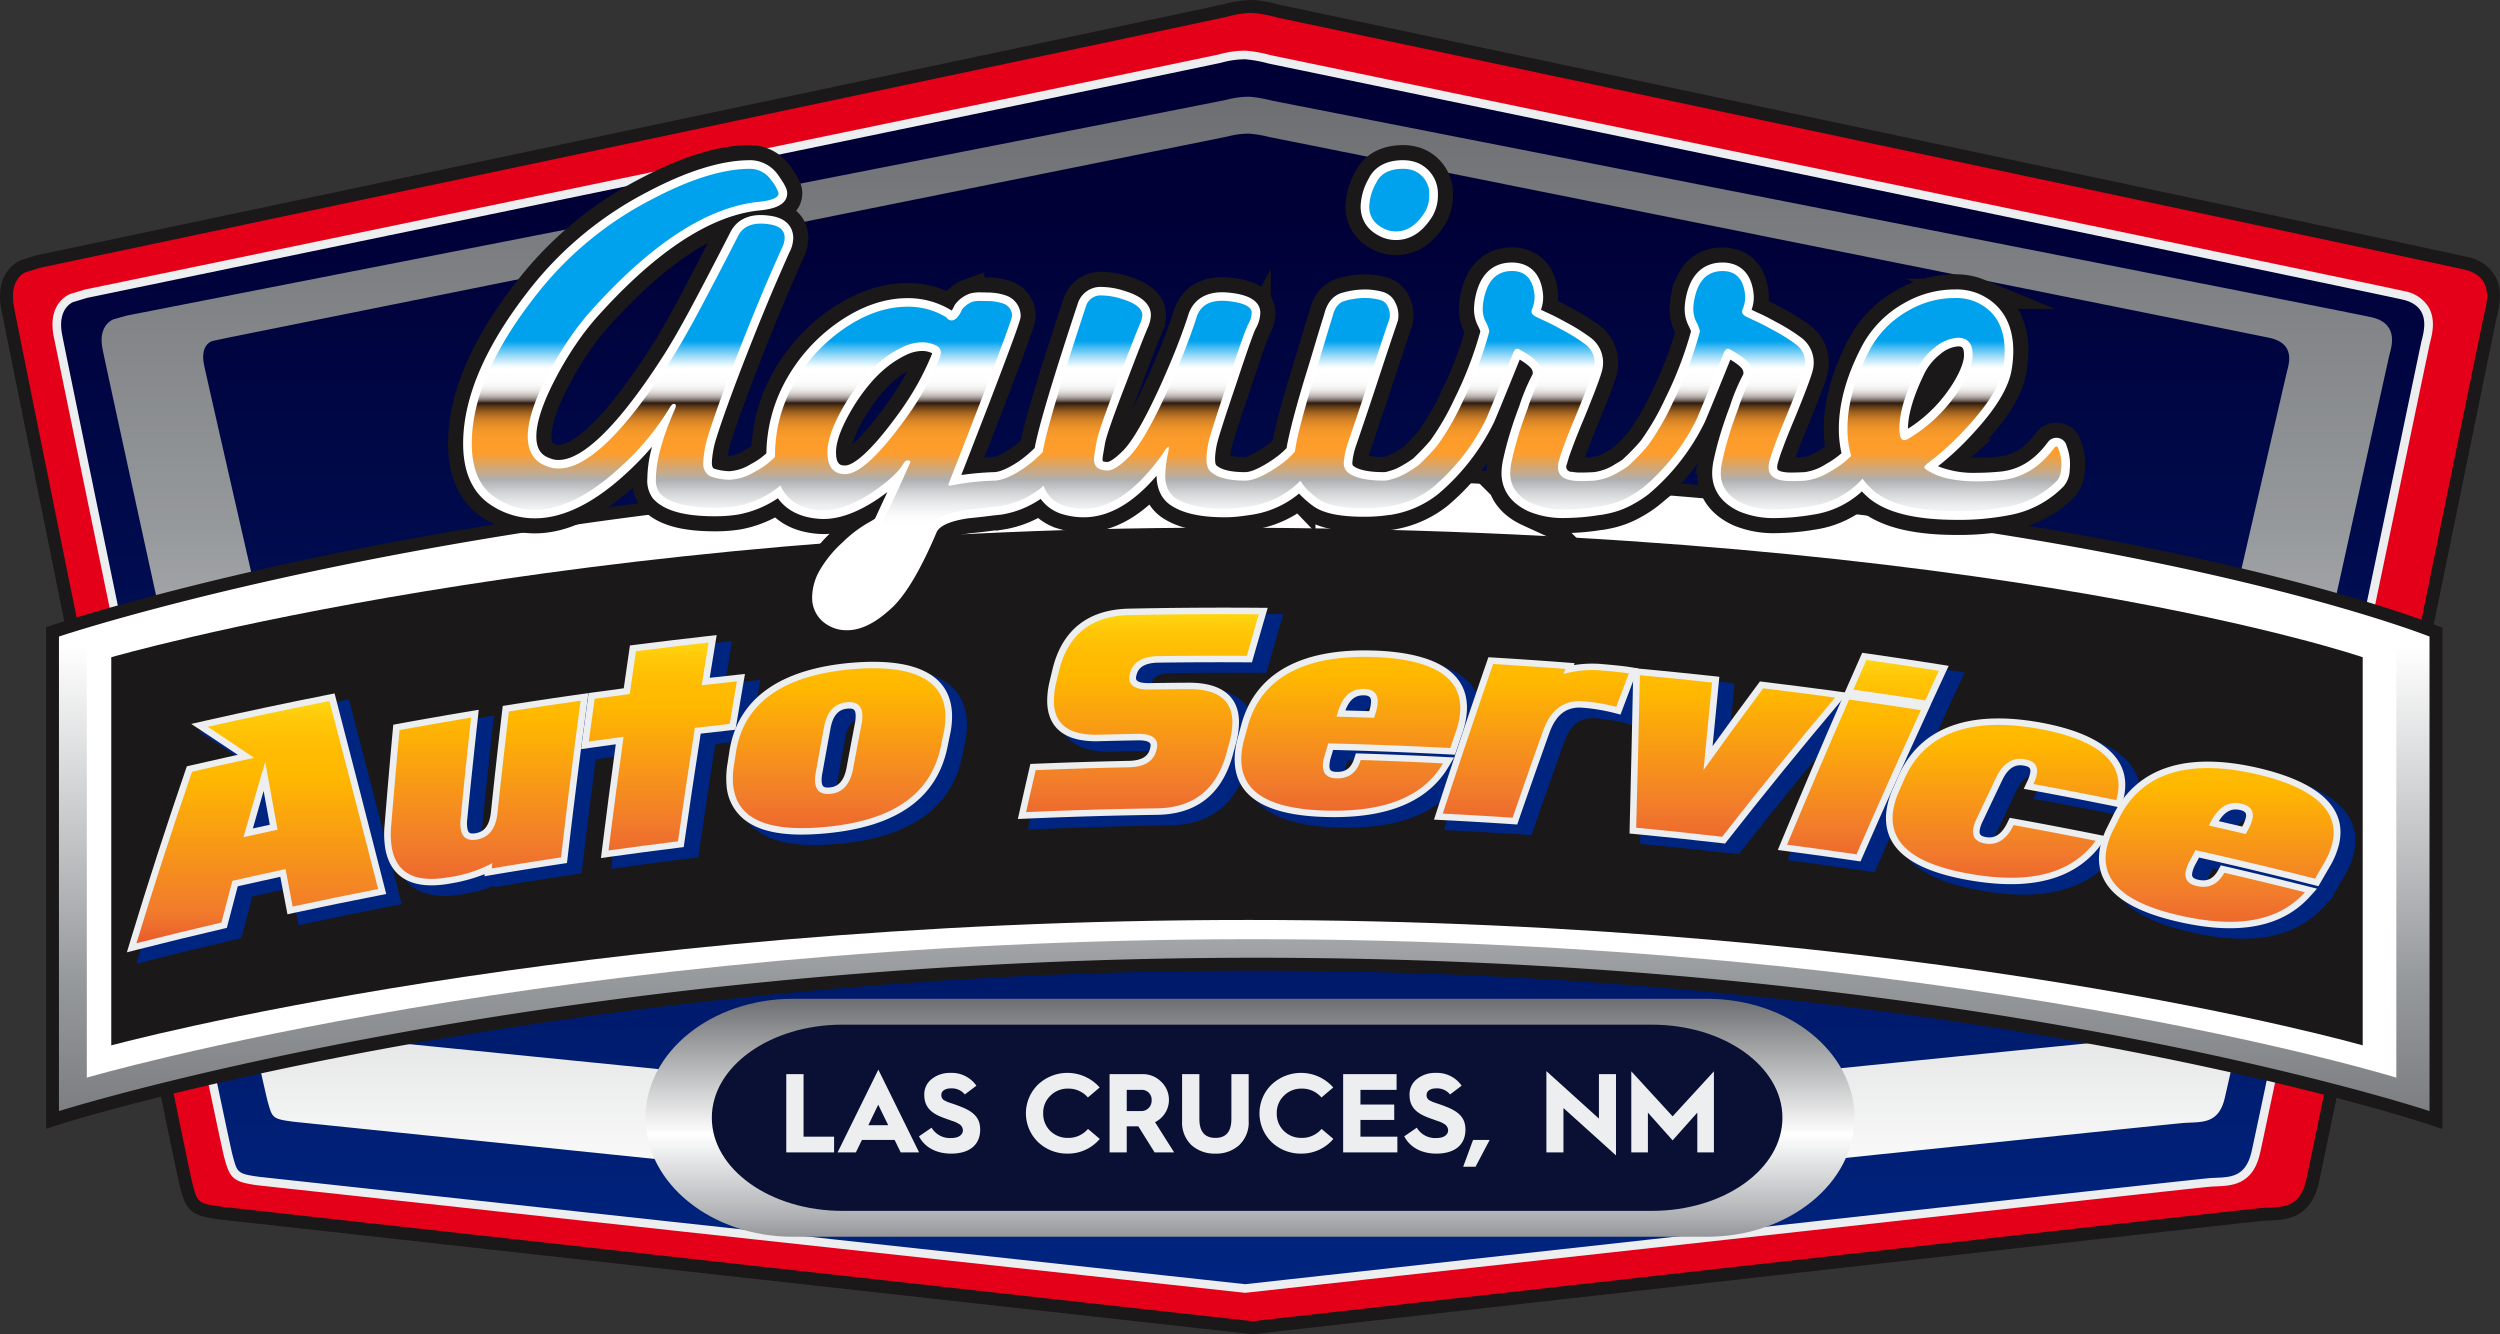 <svg id="Layer_1" data-name="Layer 1" xmlns="http://www.w3.org/2000/svg" xmlns:xlink="http://www.w3.org/1999/xlink" viewBox="0 0 579.994 309.539">
  <rect x="0" y="0" width="579.994" height="309.539" fill="#333333" stroke="none"/>
  <defs>
    <style>
      .cls-1 {
        fill: #e50019;
      }

      .cls-10, .cls-2 {
        fill: #1a1818;
      }

      .cls-3 {
        fill: url(#linear-gradient);
      }

      .cls-4 {
        fill: #edeeef;
      }

      .cls-5 {
        fill: url(#New_Gradient_Swatch_2);
      }

      .cls-6 {
        fill: #091034;
      }

      .cls-7 {
        fill: none;
      }

      .cls-10, .cls-7 {
        stroke: #1a1818;
      }

      .cls-10, .cls-13, .cls-7 {
        stroke-miterlimit: 10;
      }

      .cls-8 {
        fill: url(#New_Gradient_Swatch_2-2);
      }

      .cls-9 {
        fill: #fff;
      }

      .cls-10 {
        stroke-width: 7px;
      }

      .cls-11 {
        fill: url(#New_Gradient_Swatch_1);
      }

      .cls-12 {
        fill: url(#New_Gradient_Swatch_1-2);
      }

      .cls-13 {
        fill: #002581;
        stroke: #002581;
      }

      .cls-14 {
        fill: url(#linear-gradient-2);
      }

      .cls-15 {
        fill: url(#Orange_Yellow);
      }

      .cls-16 {
        fill: url(#Orange_Yellow-2);
      }

      .cls-17 {
        fill: url(#Orange_Yellow-3);
      }

      .cls-18 {
        fill: url(#Orange_Yellow-4);
      }

      .cls-19 {
        fill: url(#Orange_Yellow-5);
      }

      .cls-20 {
        fill: url(#Orange_Yellow-6);
      }

      .cls-21 {
        fill: url(#Orange_Yellow-7);
      }

      .cls-22 {
        fill: url(#Orange_Yellow-8);
      }

      .cls-23 {
        fill: url(#Orange_Yellow-9);
      }

      .cls-24 {
        fill: url(#Orange_Yellow-10);
      }

      .cls-25 {
        fill: url(#linear-gradient-3);
      }
    </style>
    <linearGradient id="linear-gradient" x1="398.159" y1="330.541" x2="398.159" y2="77.264" gradientUnits="userSpaceOnUse">
      <stop offset="0" stop-color="#002581"/>
      <stop offset="1" stop-color="#000037"/>
    </linearGradient>
    <linearGradient id="New_Gradient_Swatch_2" data-name="New Gradient Swatch 2" x1="399.115" y1="305" x2="399.115" y2="42.977" gradientUnits="userSpaceOnUse">
      <stop offset="0" stop-color="#fff"/>
      <stop offset="0.597" stop-color="#96999c"/>
      <stop offset="0.973" stop-color="#6d6f72"/>
    </linearGradient>
    <linearGradient id="New_Gradient_Swatch_2-2" x1="398.519" y1="176.463" x2="398.519" y2="306.339" xlink:href="#New_Gradient_Swatch_2"/>
    <linearGradient id="New_Gradient_Swatch_1" data-name="New Gradient Swatch 1" x1="434.483" y1="160.607" x2="434.483" y2="105.995" gradientUnits="userSpaceOnUse">
      <stop offset="0.048" stop-color="#fff"/>
      <stop offset="0.091" stop-color="#fafafb"/>
      <stop offset="0.141" stop-color="#ecedee"/>
      <stop offset="0.193" stop-color="#d6d7d8"/>
      <stop offset="0.247" stop-color="#b6b8ba"/>
      <stop offset="0.258" stop-color="#aeb0b3"/>
      <stop offset="0.387" stop-color="#fe9d2b"/>
      <stop offset="0.458" stop-color="#fc9c2b"/>
      <stop offset="0.493" stop-color="#f4972a"/>
      <stop offset="0.519" stop-color="#e78f28"/>
      <stop offset="0.541" stop-color="#d58326"/>
      <stop offset="0.561" stop-color="#bd7423"/>
      <stop offset="0.579" stop-color="#9f621f"/>
      <stop offset="0.596" stop-color="#7c4b1a"/>
      <stop offset="0.611" stop-color="#543315"/>
      <stop offset="0.624" stop-color="#2d1a10"/>
      <stop offset="0.63" stop-color="#514139"/>
      <stop offset="0.637" stop-color="#756962"/>
      <stop offset="0.645" stop-color="#968d88"/>
      <stop offset="0.654" stop-color="#b3aca8"/>
      <stop offset="0.664" stop-color="#cbc6c4"/>
      <stop offset="0.676" stop-color="#dedbda"/>
      <stop offset="0.689" stop-color="#edebeb"/>
      <stop offset="0.705" stop-color="#f7f7f6"/>
      <stop offset="0.727" stop-color="#fdfdfd"/>
      <stop offset="0.79" stop-color="#fff"/>
      <stop offset="0.805" stop-color="#e9f7fd"/>
      <stop offset="0.837" stop-color="#afe2f9"/>
      <stop offset="0.881" stop-color="#54c0f3"/>
      <stop offset="0.919" stop-color="#00a1ed"/>
    </linearGradient>
    <linearGradient id="New_Gradient_Swatch_1-2" x1="403.703" y1="150.604" x2="403.703" y2="101.69" xlink:href="#New_Gradient_Swatch_1"/>
    <linearGradient id="linear-gradient-2" x1="169.465" y1="183.207" x2="169.465" y2="265.841" gradientUnits="userSpaceOnUse">
      <stop offset="0" stop-color="#ffef1f"/>
      <stop offset="0.057" stop-color="#ffda13"/>
      <stop offset="0.129" stop-color="#ffc708"/>
      <stop offset="0.202" stop-color="#ffbc02"/>
      <stop offset="0.281" stop-color="#ffb800"/>
      <stop offset="0.669" stop-color="#f17a2c"/>
      <stop offset="0.78" stop-color="#e7502b"/>
      <stop offset="1" stop-color="#e0252a"/>
    </linearGradient>
    <linearGradient id="Orange_Yellow" data-name="Orange, Yellow" x1="222.613" y1="171.807" x2="222.613" y2="248.945" gradientUnits="userSpaceOnUse">
      <stop offset="0" stop-color="#ffef1f"/>
      <stop offset="0.057" stop-color="#ffda13"/>
      <stop offset="0.129" stop-color="#ffc708"/>
      <stop offset="0.202" stop-color="#ffbc02"/>
      <stop offset="0.281" stop-color="#ffb800"/>
      <stop offset="0.669" stop-color="#f17a2c"/>
      <stop offset="0.888" stop-color="#e7502b"/>
      <stop offset="1" stop-color="#e0252a"/>
    </linearGradient>
    <linearGradient id="Orange_Yellow-2" x1="263.653" y1="170.367" x2="263.653" y2="241.436" xlink:href="#Orange_Yellow"/>
    <linearGradient id="Orange_Yellow-3" x1="304.538" y1="166.555" x2="304.538" y2="235.202" xlink:href="#Orange_Yellow"/>
    <linearGradient id="Orange_Yellow-4" x1="374.94" y1="164.104" x2="374.94" y2="231.618" xlink:href="#Orange_Yellow"/>
    <linearGradient id="Orange_Yellow-5" x1="423.237" y1="164.427" x2="423.237" y2="230.593" xlink:href="#Orange_Yellow"/>
    <linearGradient id="Orange_Yellow-6" x1="466.186" y1="165.909" x2="466.186" y2="232.746" xlink:href="#Orange_Yellow"/>
    <linearGradient id="Orange_Yellow-7" x1="512.875" y1="167.303" x2="512.875" y2="238.104" xlink:href="#Orange_Yellow"/>
    <linearGradient id="Orange_Yellow-8" x1="542.095" y1="174.722" x2="542.095" y2="241.198" xlink:href="#Orange_Yellow"/>
    <linearGradient id="Orange_Yellow-9" x1="575.15" y1="180.31" x2="575.15" y2="246.055" xlink:href="#Orange_Yellow"/>
    <linearGradient id="Orange_Yellow-10" x1="624.811" y1="190.245" x2="624.811" y2="256.353" xlink:href="#Orange_Yellow"/>
    <linearGradient id="linear-gradient-3" x1="399.86" y1="258.5" x2="399.86" y2="320.5" gradientUnits="userSpaceOnUse">
      <stop offset="0" stop-color="#6d6f72"/>
      <stop offset="0.505" stop-color="#fff"/>
      <stop offset="0.812" stop-color="#aeb0b3"/>
      <stop offset="1" stop-color="#6d6f72"/>
    </linearGradient>
  </defs>
  <title>aguirre_logo</title>
  <g>
    <path class="cls-1" d="M160.967,308c-5.834-.8-6.562-1.378-7.829-6.185l-.115-.435c-1.475-5.562-41.137-201.93-41.411-203.436-1.4-7.7,3.495-9.554,3.7-9.629l3.46-1.068.067-.014c2.725-.575,272.512-57.54,275.436-58.261a22.743,22.743,0,0,1,6.174-.9,31.02,31.02,0,0,1,6.073,1.105c10.866,2.3,268.276,56.773,275.452,58.494a8.1,8.1,0,0,1,5.325,3.494c1.755,2.883.894,6.367.431,8.238-.048.2-.092.372-.126.525-.155.691-4.448,21.651-9.884,48.187-12.059,58.873-30.281,147.841-31.381,152.573-1.662,7.169-6.279,7.373-9.989,7.537-.519.022-1.042.046-1.564.086-4.2.328-231.867,26.012-234.167,26.271l-.167.019Z" transform="translate(-109.859 -26.573)"/>
    <path class="cls-2" d="M400.464,29.573a31.047,31.047,0,0,1,5.665,1.052S674.391,87.4,681.63,89.131s5.011,8.269,4.516,10.47-39.65,193.812-41.262,200.75-5.94,6.135-10.209,6.467-234.219,26.275-234.219,26.275L161.133,306.508c-5.589-.768-5.471-1.025-6.66-5.512s-40.2-196.782-41.385-203.32,2.735-7.949,2.735-7.949l3.33-1.026S391.67,31.162,394.64,30.428a21.209,21.209,0,0,1,5.816-.855h.008m0-3h-.008a24.024,24.024,0,0,0-6.536.942c-3.668.878-272.67,57.677-275.387,58.25l-.133.028-.13.04-3.33,1.026-.066.02-.065.023c-.258.093-6.3,2.372-4.673,11.309.274,1.506,39.961,197.983,41.437,203.552l.114.432c1.436,5.449,2.619,6.4,9.037,7.283l.039.006.039,0,239.323,26.586.334.037.333-.037c2.3-.26,229.946-25.94,234.116-26.266.5-.04,1.012-.062,1.514-.084,3.768-.166,9.465-.418,11.385-8.7,1.1-4.75,19.328-93.73,31.389-152.61,5.423-26.477,9.706-47.389,9.878-48.163.031-.141.073-.307.118-.491.479-1.935,1.474-5.962-.606-9.378a9.537,9.537,0,0,0-6.258-4.173c-7.177-1.72-263.337-55.933-275.492-58.5a31.007,31.007,0,0,0-6.372-1.135Z" transform="translate(-109.859 -26.573)"/>
  </g>
  <g>
    <path class="cls-3" d="M170.033,300.6c-5.409-.729-5.938-1.139-7.108-5.487l-.11-.407c-1.409-5.211-39.285-189.03-39.547-190.439-1.277-6.884,3.078-8.5,3.264-8.568l3.223-.975c2.689-.561,260.395-53.9,263.183-54.574a21.5,21.5,0,0,1,5.789-.828,30.541,30.541,0,0,1,5.68,1.02c2.5.518,256.263,53.159,263.11,54.769a7.308,7.308,0,0,1,4.845,3.126c1.553,2.552.763,5.689.338,7.374-.047.186-.09.354-.123.5-.151.661-4.358,20.794-9.685,46.284-11.423,54.668-28.686,137.284-29.728,141.677-1.516,6.41-5.566,6.586-9.139,6.741-.5.022-1,.043-1.508.082-4.016.309-221.483,24.354-223.679,24.6l-.109.012Z" transform="translate(-109.859 -26.573)"/>
    <path class="cls-4" d="M398.737,40.325a30.171,30.171,0,0,1,5.41.985S660.376,94.462,667.29,96.087s4.786,7.742,4.313,9.8S633.73,287.35,632.192,293.844s-5.674,5.745-9.75,6.056-223.713,24.6-223.713,24.6L170.142,299.609c-5.338-.72-5.225-.961-6.361-5.161s-38.393-184.24-39.529-190.361,2.613-7.442,2.613-7.442l3.18-.96S390.337,41.812,393.174,41.126a20.642,20.642,0,0,1,5.555-.8h.008m0-2h-.008a22.59,22.59,0,0,0-6.025.856c-3.1.738-260.465,54.006-263.064,54.545l-.087.018-.085.026-3.18.961-.043.013-.043.015c-.219.077-5.346,1.978-3.915,9.693.262,1.41,38.154,185.3,39.564,190.518l.109.406c1.275,4.742,2.163,5.439,7.915,6.215l.025,0,.026,0,228.587,24.891.219.023.218-.023c2.2-.243,219.646-24.287,223.646-24.595.491-.038.984-.059,1.474-.08,3.536-.153,8.379-.363,10.069-7.51,1.043-4.406,18.309-87.029,29.733-141.7,5.322-25.473,9.527-45.593,9.681-46.265.032-.141.073-.3.118-.479.46-1.827,1.317-5.228-.454-8.138a8.261,8.261,0,0,0-5.47-3.58C660.9,92.53,415.886,41.7,404.611,39.364a30.162,30.162,0,0,0-5.874-1.039Z" transform="translate(-109.859 -26.573)"/>
  </g>
  <path class="cls-5" d="M659.959,100.154c-6.7-1.489-255.042-50.241-255.042-50.241a30.665,30.665,0,0,0-5.25-.9,21.068,21.068,0,0,0-5.385.734c-2.749.63-255.028,50.041-255.028,50.041l-3.082.881s-3.633,1.211-2.532,6.826,37.21,170.746,38.312,174.6.991,4.074,6.165,4.734l221.551,22.83s212.872-22.276,216.824-22.562,7.961.4,9.45-5.556,37.74-170.5,38.2-172.391S666.66,101.644,659.959,100.154Zm-19.525,12.594c-.417,1.674-33.452,145.418-34.808,150.691s-5.006,4.665-8.6,4.919-197.4,19.975-197.4,19.975L197.91,268.121c-4.711-.584-4.611-.78-5.613-4.191S158.207,116.192,157.2,111.221s2.077-5.573,2.077-5.573l3.589-.755S392.212,58.783,394.715,58.225a19.731,19.731,0,0,1,4.9-.65,28.611,28.611,0,0,1,4.78.8s225.9,45.266,232,46.584S640.851,111.075,640.434,112.749Z" transform="translate(-109.859 -26.573)"/>
  <path class="cls-6" d="M525.5,285.617a24.337,24.337,0,0,1-24.338,24.337H297.679a24.337,24.337,0,0,1-24.337-24.337h0a24.337,24.337,0,0,1,24.337-24.337H501.157A24.338,24.338,0,0,1,525.5,285.617Z" transform="translate(-109.859 -26.573)"/>
  <path class="cls-7" d="M396.09,48.289" transform="translate(-109.859 -26.573)"/>
  <g>
    <path class="cls-8" d="M673.026,285.765c-1.066-.355-108.57-35.5-271.7-35.5-163.152,0-276.211,35.15-277.334,35.505l-1.952.617V173.174l1.022-.344C124.153,172.461,234.354,136,395.207,136c2.031,0,4.078.006,6.126.018,180.87,1.027,271.825,36.486,272.723,36.844l.944.377V286.421Z" transform="translate(-109.859 -26.573)"/>
    <path class="cls-2" d="M395.207,137.5c2.028,0,4.072.006,6.117.018C584,138.551,673.5,174.252,673.5,174.252v110.09s-106.871-35.575-272.176-35.575-277.787,35.575-277.787,35.575V174.252s109.2-36.755,271.67-36.755m0-3a1055.915,1055.915,0,0,0-197.329,18.432c-47.26,9.121-75.023,18.387-75.3,18.48l-2.043.688v116.34l3.9-1.234c.28-.088,28.589-8.962,76.667-17.72a1133.424,1133.424,0,0,1,200.215-17.715c85.16,0,154.419,9.645,197.523,17.736,46.641,8.754,73.439,17.6,73.7,17.686L676.5,288.5V172.218l-1.889-.754c-.924-.369-23.145-9.13-68.105-18.135-41.378-8.287-110.56-18.279-205.165-18.816-2.05-.012-4.1-.018-6.133-.018Z" transform="translate(-109.859 -26.573)"/>
  </g>
  <path class="cls-9" d="M130,177.181v99.4s109.582-32.12,270.632-32.12S665.8,276.582,665.8,276.582v-99.4s-87.192-32.234-265.166-33.17C239.069,143.161,130,177.181,130,177.181Z" transform="translate(-109.859 -26.573)"/>
  <path class="cls-2" d="M135.673,179.05V269.1S242.5,240,399.5,240,658,269.1,658,269.1V179.05s-85-29.2-258.5-30.05C242,148.23,135.673,179.05,135.673,179.05Z" transform="translate(-109.859 -26.573)"/>
  <g>
    <path class="cls-10" d="M430.5,81.617a8.036,8.036,0,0,0,3.279.64c3.326,0,6.163-1.869,8.432-5.555l.018-.028.016-.029a9.722,9.722,0,0,0,1.207-4.887,7.736,7.736,0,0,0-4.974-7.5l-.083-.036L438.3,64.2a9.059,9.059,0,0,0-2.876-.458c-4.907,0-7.079,2.315-8.037,4.277a13.884,13.884,0,0,0-1.871,6.458C425.519,76.74,426.383,79.82,430.5,81.617Z" transform="translate(-109.859 -26.573)"/>
    <path class="cls-10" d="M589.327,130.074a2.438,2.438,0,0,0-4.357-.931l-.035.043-.033.045c-3.058,4.126-6.649,6.335-10.979,6.754-1.9.18-3.7.272-5.323.272a22.483,22.483,0,0,1-9.131-1.515c1.092-.858,2.194-1.787,3.294-2.773a67.208,67.208,0,0,0,4.806-4.8c5.343-5.761,8.288-10.615,8.991-14.826a26.6,26.6,0,0,0,.382-4.343c0-6.409-2.776-11-8.029-13.275a13.49,13.49,0,0,0-5.656-1,23.352,23.352,0,0,0-11.479,3.087,24.763,24.763,0,0,0-10.368,10.873c-3.278,6.477-4.939,12.658-4.939,18.376a24.828,24.828,0,0,0,.625,5.654,20.371,20.371,0,0,1-3.607,2.512,12.048,12.048,0,0,1-4.917,1.875c-1.1.061-2.05.093-2.841.093a10.314,10.314,0,0,1-2.236-.153l-.039-.01-.04-.008c-1.2-.249-1.41-.563-1.161-1.768a34.527,34.527,0,0,1,1.161-3.559c.649-1.8,1.61-4.209,2.854-7.164,3.462-8.44,4.086-10.606,4.254-11.5l.006-.033,0-.033a7.232,7.232,0,0,0-2.568-6.9,43.546,43.546,0,0,0-5.991-3.766c-1.481-.822-2.684-1.443-3.679-1.9-.884-.4-1.56-.723-2.062-.973a8.375,8.375,0,0,0,.5-3.361c-.549-6.461-4.629-7.53-7.015-7.592l-.235,0c-3.157,0-7.2,1.428-8.508,8.233a13.753,13.753,0,0,0-.2,1.361c-.045.446-.068.871-.068,1.26a8.528,8.528,0,0,0,.919,3.844,11.1,11.1,0,0,1,.552,1.251c-.03.114-.066.252-.107.416a87.605,87.605,0,0,1-5.88,15.2,58.839,58.839,0,0,1-5.642,9.75,48.618,48.618,0,0,1-4.314,4.455c-.525.35-1.067.68-1.613.984a12.052,12.052,0,0,1-4.915,1.875c-1.1.061-2.051.093-2.842.093a10.312,10.312,0,0,1-2.236-.153l-.039-.01-.04-.008a1.184,1.184,0,0,1-1.161-1.768,34.683,34.683,0,0,1,1.161-3.561c.653-1.809,1.614-4.219,2.853-7.163,3.464-8.444,4.087-10.608,4.255-11.5l.006-.033,0-.033a7.23,7.23,0,0,0-2.568-6.9,43.651,43.651,0,0,0-5.99-3.766c-1.482-.822-2.685-1.442-3.679-1.9-.853-.39-1.545-.717-2.063-.974a8.478,8.478,0,0,0,.5-3.383c-.538-6.436-4.625-7.508-7.013-7.569l-.235,0c-3.157,0-7.2,1.428-8.509,8.233-.091.458-.159.92-.2,1.366a12.133,12.133,0,0,0-.069,1.256,8.52,8.52,0,0,0,.92,3.846,11.047,11.047,0,0,1,.551,1.249c-.03.113-.065.249-.106.414a87.446,87.446,0,0,1-5.88,15.207,58.831,58.831,0,0,1-5.642,9.751,53.418,53.418,0,0,1-4,4.177c-.7.494-1.342.914-1.972,1.284a20.027,20.027,0,0,1-2.2,1.157,21.231,21.231,0,0,1-2.1.649,3.511,3.511,0,0,1-.476.042c-4.468,0-6.383-.832-7.2-1.529a1.383,1.383,0,0,1-.122-.72,16.146,16.146,0,0,1,.85-3.876c1.788-5.213,3.494-10.291,5.07-15.094,1.548-4.721,3.095-9.361,4.6-13.791l.053-.154.026-.16a6.328,6.328,0,0,0-.6-3.934,4.534,4.534,0,0,0-3.014-2.583,15.782,15.782,0,0,0-4.112-.538,19.171,19.171,0,0,0-5.311.793c-1.421.419-3.27,1.612-4.087,4.927-.789,2.524-1.56,5.054-2.291,7.52s-1.5,4.987-2.294,7.528c-1.348,4.513-2.369,8.178-3.043,10.918-.71,2.887-.985,4.306-1.1,5.092a14.185,14.185,0,0,1-1.47,1.394,26.661,26.661,0,0,1-3.4,2.359c-2.55,1.53-4,1.849-4.77,1.849-4.194,0-5.976-.9-6.729-1.656,0,0-.617-.845.19-4.8.368-1.615,1.9-6.393,4.538-14.156,3.243-9.835,4.192-12.165,4.47-12.679a7.747,7.747,0,0,0,1.066-3.664c0-3.92-5.521-4.51-7.336-4.7-.535-.052-1.04-.078-1.518-.078-4.1,0-6.912,1.954-7.927,5.5-.539,1.688-1.278,3.767-2.2,6.18s-2.141,5.348-3.62,8.7c-3.813,8.542-6.932,14.059-9.264,16.391-2.559,2.56-3.534,2.6-3.543,2.6-.889,0-1.128-.2-1.13-.2a.962.962,0,0,1-.057-.395,7.654,7.654,0,0,1,.147-1.246q.177-1.008.416-2.435c.2-1.138,1.2-4.482,4.85-13.891q1.89-4.967,3.127-8.143c.813-2.088,1.459-3.7,1.922-4.777a7.864,7.864,0,0,0,.752-2.912c0-2.553-2.068-4.469-6.146-5.693a17.437,17.437,0,0,0-5.178-.911,5.525,5.525,0,0,0-5.684,3.991c-5.745,17.376-9.012,28.323-9.96,33.382a27.1,27.1,0,0,1-3.9,3.229c-2.963,1.948-4.681,2.362-5.593,2.362h-.042l-.042,0a70.867,70.867,0,0,0-7.438.666c1.189-3.033,3.392-8.705,6.672-17.185,7.1-18.529,7.1-19.137,7.1-19.725a5.016,5.016,0,0,0-3.153-4.642,12.6,12.6,0,0,0-4.421-.78c-.606-.027-1.15-.04-1.622-.04a9.18,9.18,0,0,0-2.441.233l-.156.045-.147.069a7.091,7.091,0,0,0-3.364,2.589l-.045.08-.038.083a6.911,6.911,0,0,1-.617,1.122l-.193-.12a19.176,19.176,0,0,0-10-2.764c-5.434,0-10.9,1.91-16.259,5.676a40.108,40.108,0,0,0-12.178,13.671,36.01,36.01,0,0,0-4.366,16.655,16.26,16.26,0,0,1-3.522,2.462l-.033.017-.032.018a10.729,10.729,0,0,1-4.955,1.656c-.129,0-.257-.005-.381-.016a12.618,12.618,0,0,1-3.212-.579c-.148-.081-.511-.275-.511-1.442a22.327,22.327,0,0,1,1.1-5.81c.756-2.422,1.917-5.766,3.44-9.907s3.48-9.2,5.823-15.056c1.775-4.4,3.337-8.157,4.64-11.16,1.273-2.93,2.276-5.213,2.983-6.786a7.521,7.521,0,0,0,.9-3.335c0-1.344-.526-4.54-5.4-5.17a14.358,14.358,0,0,0-2.13-.168c-4.244,0-6.218,2.236-7.127,4.113-3.5,6.84-6.609,12.806-9.228,17.691-2.6,4.842-4.888,8.781-6.813,11.708-12.494,19.256-19.787,23.3-23.706,23.3a4.461,4.461,0,0,1-1.783-.3l-.089-.04-.093-.031c-1.506-.5-3.235-1.531-3.235-5.067,0-3.5,1.706-8.421,5.07-14.627a80.242,80.242,0,0,1,4.2-6.9,63.586,63.586,0,0,1,4.291-5.608C261.67,85.114,274.5,76.6,285.973,75.4c1.774-.177,6.513-.649,6.513-4,0-.79-.321-1.676-2.013-4.1l-.016-.022-.016-.022a8.012,8.012,0,0,0-6.565-3.525c-6.595,0-14.654,2.5-23.954,7.433a83.335,83.335,0,0,0-26,21.047c-11.025,13.6-16.616,26.136-16.616,37.259,0,6.582,2.124,11.349,6.313,14.17a18.323,18.323,0,0,0,10.324,3.174c6.465,0,13.47-3.392,20.822-10.082a71.554,71.554,0,0,0,6.375-6.53,28.949,28.949,0,0,0-1.1,7.411,6.808,6.808,0,0,0,1.322,4.623c2.478,2.767,7.136,4.1,14.251,4.1a33.517,33.517,0,0,0,5.4-.381,24.262,24.262,0,0,0,9.309-3.8c2.042,2.825,5.207,4.425,9.44,4.766.37.033.765.05,1.16.05,3.689,0,7.854-1.516,12.378-4.506q1.318-.9,2.427-1.744l-.44.944q-1.235,2.654-2.433,5.233c-.341.23-.685.445-1.028.643a29.194,29.194,0,0,0-6.564,4.918,27.055,27.055,0,0,0-5.41,6.728,12.867,12.867,0,0,0-1.576,5.808,7.264,7.264,0,0,0,2.46,5.76,8.408,8.408,0,0,0,5.677,2.024c3,0,6.214-1.51,9.558-4.489,3.5-2.845,7.158-8.8,11.168-18.209.637-1.539,3.29-2.7,7.482-3.283,1.686-.162,3.1-.318,4.329-.475,1.184-.154,2.209-.27,3.051-.346l.07-.006.069-.011a22.281,22.281,0,0,0,9.153-3.657,9.518,9.518,0,0,0,4.731,3.449l.033.012.033.011a17.255,17.255,0,0,0,5.206.8c5.755,0,11.42-3.24,16.887-9.643.033,3.047,1.114,5.335,3.213,6.8,2.827,1.917,6.939,2.84,12.6,2.84a28.4,28.4,0,0,0,3.366-.191c.985-.119,2.02-.26,3.074-.422a22.427,22.427,0,0,0,10.806-4.89q.149.171.306.335a22.821,22.821,0,0,0,3.1,2.656l.028.021.028.02c2.326,1.584,6.131,2.353,11.632,2.353,1.133,0,2.238-.042,3.284-.124.845-.067,1.718-.17,2.6-.306a2.776,2.776,0,0,0,.685-.086,23.556,23.556,0,0,0,10.584-4.738l.027-.02.026-.022a51.146,51.146,0,0,0,12.9-16.574c.063-.127.161-.327,1.717-4.094,1-2.437,2.441-5.969,4.27-10.5,2.143,1.285,2.691,2.046,2.823,2.294.364.8.166,1.141.07,1.305a44.875,44.875,0,0,0-2.989,7.183c-.857,2.26-1.607,4.449-2.214,6.467s-1.117,3.984-1.515,5.818a15.6,15.6,0,0,0-.4,3.256c0,2.739,1.093,6.507,6.3,8.9a20.589,20.589,0,0,0,8.522,1.528,52.3,52.3,0,0,0,8.061-.713,2.767,2.767,0,0,0,.677-.086c.4-.066.765-.143,1.079-.211a20.27,20.27,0,0,0,6.023-2.26,26.319,26.319,0,0,0,3.48-2.267l.027-.021.026-.022A51.108,51.108,0,0,0,505.315,124.6c.067-.135.152-.3,1.717-4.094,1.034-2.509,2.507-6.131,4.27-10.5,2.139,1.282,2.69,2.045,2.823,2.294.364.8.166,1.141.07,1.305a44.906,44.906,0,0,0-2.989,7.183c-.858,2.26-1.608,4.45-2.215,6.468s-1.113,3.975-1.513,5.817a15.651,15.651,0,0,0-.4,3.256c0,2.739,1.093,6.505,6.3,8.9a20.623,20.623,0,0,0,8.536,1.532,53.048,53.048,0,0,0,8.469-.78,21.277,21.277,0,0,0,11.429-5.4,19.514,19.514,0,0,0,1.751,1.651c4.122,3.336,10.788,4.949,20.4,4.949a60.894,60.894,0,0,0,12.06-1.1,23.421,23.421,0,0,0,12.607-6.689,6.15,6.15,0,0,0,1.4-3.777l0-.027,0-.027A11.743,11.743,0,0,0,589.327,130.074ZM565.5,108.939c0,1.042-.4,2.959-2.315,6.178a33.085,33.085,0,0,1-10.681,10.917c0-3.223,1.21-7.374,3.582-12.338a13.048,13.048,0,0,1,3.944-4.991,7.232,7.232,0,0,1,4.048-1.779C564.845,106.926,565.5,106.926,565.5,108.939Zm-253.67,6.495a27.9,27.9,0,0,1,4.127-3.965,22.4,22.4,0,0,1,4.223-2.6,8.628,8.628,0,0,1,3.588-.878,5.283,5.283,0,0,1,2.342.522,2.089,2.089,0,0,1-.086.323A64.716,64.716,0,0,1,318.48,122.3c-7.976,11.064-11.422,12.26-12.533,12.26-.9,0-2.131,0-2.131-3.076,0-2.677,1.448-6.374,4.3-10.987A42.156,42.156,0,0,1,311.833,115.434Z" transform="translate(-109.859 -26.573)"/>
  </g>
  <g>
    <g>
      <path class="cls-11" d="M433.775,81.257a7.065,7.065,0,0,1-2.886-.559c-2.856-1.248-4.37-3.4-4.37-6.225a12.941,12.941,0,0,1,1.772-6.022c1.177-2.45,3.585-3.713,7.137-3.713a8.076,8.076,0,0,1,2.56.406,6.826,6.826,0,0,1,4.46,6.614,8.736,8.736,0,0,1-1.075,4.391C439.281,79.548,436.73,81.257,433.775,81.257Z" transform="translate(-109.859 -26.573)"/>
      <path class="cls-9" d="M435.428,65.738a7.042,7.042,0,0,1,2.243.355,5.766,5.766,0,0,1,3.776,5.666,7.721,7.721,0,0,1-.943,3.895q-2.833,4.6-6.728,4.6a6.047,6.047,0,0,1-2.478-.472q-3.779-1.652-3.777-5.312a11.917,11.917,0,0,1,1.652-5.548q1.532-3.187,6.256-3.187m0-2c-4.907,0-7.079,2.315-8.037,4.277a13.884,13.884,0,0,0-1.871,6.458c0,2.267.863,5.347,4.977,7.144a8.036,8.036,0,0,0,3.279.64c3.326,0,6.163-1.869,8.432-5.555l.018-.028.016-.029a9.722,9.722,0,0,0,1.207-4.887,7.736,7.736,0,0,0-4.974-7.5l-.083-.036L438.3,64.2a9.059,9.059,0,0,0-2.876-.458Z" transform="translate(-109.859 -26.573)"/>
    </g>
    <g>
      <path class="cls-12" d="M306.419,171.789a7.439,7.439,0,0,1-5.022-1.779,6.309,6.309,0,0,1-2.116-5,11.893,11.893,0,0,1,1.467-5.354,26.128,26.128,0,0,1,5.211-6.46,28.153,28.153,0,0,1,6.372-4.772c.42-.242.872-.528,1.319-.839l3.015-6.485c.623-1.337,1.265-2.744,1.92-4.206a35.289,35.289,0,0,1-5.821,4.746c-4.37,2.888-8.35,4.348-11.839,4.348q-.551,0-1.088-.047c-4.31-.347-7.416-2.092-9.247-5.192a23.024,23.024,0,0,1-9.717,4.234,32.484,32.484,0,0,1-5.262.372c-6.815,0-11.228-1.228-13.492-3.755a5.9,5.9,0,0,1-1.082-3.973c0-3.368.957-7.582,2.85-12.561a66.552,66.552,0,0,1-9.8,10.942c-7.16,6.515-13.938,9.819-20.146,9.819a17.333,17.333,0,0,1-9.761-3c-3.9-2.627-5.875-7.115-5.875-13.344,0-10.888,5.516-23.212,16.394-36.63a82.335,82.335,0,0,1,25.685-20.791c9.154-4.855,17.056-7.317,23.485-7.317a6.962,6.962,0,0,1,5.761,3.12c1.542,2.206,1.849,2.989,1.849,3.546,0,2.188-3.208,2.761-5.622,3-11.724,1.227-24.771,9.852-38.775,25.636a64.545,64.545,0,0,0-4.349,5.685,81.2,81.2,0,0,0-4.255,7c-3.443,6.352-5.189,11.433-5.189,15.1,0,3.169,1.282,5.137,3.919,6.016a5.565,5.565,0,0,0,2.281.421c6.061,0,14.317-7.988,24.539-23.742,1.944-2.957,4.252-6.922,6.862-11.791,2.623-4.893,5.737-10.864,9.257-17.747,1.13-2.335,3.226-3.529,6.217-3.529a13.6,13.6,0,0,1,2.023.163c3.92.507,4.509,2.834,4.509,4.176a6.6,6.6,0,0,1-.814,2.926c-.69,1.535-1.691,3.813-2.987,6.8-1.306,3.008-2.871,6.773-4.652,11.189-2.345,5.863-4.308,10.938-5.831,15.08s-2.695,7.516-3.466,9.985a23.2,23.2,0,0,0-1.135,6.076c0,1.765.759,2.172,1.008,2.306a11.565,11.565,0,0,0,3.65.713c.13.011.287.018.446.018a11.663,11.663,0,0,0,5.445-1.784,17.468,17.468,0,0,0,4.093-2.931,35.011,35.011,0,0,1,4.25-16.619,39.1,39.1,0,0,1,11.867-13.324c5.188-3.649,10.465-5.5,15.689-5.5a18.188,18.188,0,0,1,9.485,2.622l.193.116.125.188c.173.261.287.261.348.261.3,0,.893-.526,1.568-2.011a6.239,6.239,0,0,1,2.963-2.261l.074-.035.078-.022a8.427,8.427,0,0,1,2.167-.2q.687,0,1.575.04a12,12,0,0,1,4.02.675,4,4,0,0,1,2.6,3.748c0,.4,0,1.011-7.03,19.361-4.023,10.4-6.423,16.57-7.321,18.831a63.042,63.042,0,0,1,9.06-.949c1.567,0,3.646-.859,6.22-2.551a27.708,27.708,0,0,0,4.247-3.562c.854-4.814,4.212-16.1,9.987-33.57a4.533,4.533,0,0,1,4.727-3.283,16.532,16.532,0,0,1,4.905.873c1.329.4,5.419,1.626,5.419,4.73a6.936,6.936,0,0,1-.667,2.509c-.471,1.1-1.123,2.719-1.939,4.818q-1.239,3.184-3.125,8.137c-2.956,7.622-4.607,12.362-4.907,14.1-.158.942-.3,1.752-.413,2.422a8.822,8.822,0,0,0-.162,1.419c0,.773.169,1.6,2.187,1.6.506,0,1.732-.376,4.25-2.894,2.418-2.419,5.605-8.037,9.473-16.7,1.485-3.362,2.709-6.3,3.638-8.742s1.679-4.552,2.225-6.263c.608-2.161,2.32-4.776,6.965-4.776.445,0,.917.024,1.4.072,1.6.171,6.451.689,6.451,3.71a6.789,6.789,0,0,1-.946,3.189c-.358.664-1.436,3.428-4.534,12.823-2.654,7.805-4.194,12.616-4.578,14.309-.856,4.191-.225,5.37.086,5.681,1.292,1.294,3.794,1.95,7.437,1.95a11.34,11.34,0,0,0,5.269-1.982,27.775,27.775,0,0,0,3.541-2.453,15.129,15.129,0,0,0,1.785-1.73,53.519,53.519,0,0,1,1.122-5.29c.67-2.724,1.687-6.374,3.023-10.848q1.181-3.787,2.3-7.553,1.124-3.781,2.307-7.567c.542-2.266,1.688-3.7,3.386-4.2a18.179,18.179,0,0,1,5.039-.755,14.78,14.78,0,0,1,3.888.513,3.54,3.54,0,0,1,2.342,2.051,5.35,5.35,0,0,1,.506,3.327l-.014.08-.025.077c-1.5,4.435-3.053,9.078-4.6,13.8-1.58,4.815-3.289,9.9-5.079,15.122a16.921,16.921,0,0,0-.891,4.161,1.892,1.892,0,0,0,.477,1.483c1.376,1.171,4.018,1.766,7.849,1.766a4.734,4.734,0,0,0,.717-.068,22.788,22.788,0,0,0,2.258-.706,20.983,20.983,0,0,0,2.294-1.208c.678-.4,1.362-.845,2.1-1.37a54.234,54.234,0,0,0,4.154-4.334,59.6,59.6,0,0,0,5.755-9.932,88.443,88.443,0,0,0,5.953-15.406c.073-.3.136-.523.182-.663a9.167,9.167,0,0,0-.7-1.691,7.533,7.533,0,0,1-.813-3.4,11.363,11.363,0,0,1,.065-1.166c.041-.418.105-.844.189-1.271,1.183-6.13,4.746-7.418,7.526-7.418l.205,0c2.513.065,5.6,1.28,6.051,6.7a8.424,8.424,0,0,1-.644,3.485,1.254,1.254,0,0,0-.058.225,3.24,3.24,0,0,0,.623.377q.816.411,2.212,1.048c.959.44,2.173,1.067,3.611,1.864a42.951,42.951,0,0,1,5.819,3.647,6.2,6.2,0,0,1,2.237,6c-.256,1.368-1.626,5.061-4.2,11.323-1.25,2.969-2.217,5.4-2.876,7.22a37.109,37.109,0,0,0-1.2,3.712,2.119,2.119,0,0,0,1.94,2.937,11.055,11.055,0,0,0,2.519.192c.81,0,1.782-.032,2.89-.094a13.3,13.3,0,0,0,5.346-2c.594-.331,1.178-.687,1.741-1.065a49.046,49.046,0,0,0,4.49-4.627,59.545,59.545,0,0,0,5.756-9.933,88.562,88.562,0,0,0,5.954-15.406c.072-.293.135-.522.181-.663a9.266,9.266,0,0,0-.7-1.692,7.54,7.54,0,0,1-.813-3.4,11.557,11.557,0,0,1,.063-1.164,12.684,12.684,0,0,1,.192-1.278c1.182-6.126,4.744-7.413,7.524-7.413l.2,0c2.514.065,5.6,1.28,6.05,6.7a8.356,8.356,0,0,1-.644,3.485,1.3,1.3,0,0,0-.056.225,3.253,3.253,0,0,0,.622.377c.544.274,1.283.623,2.212,1.048.959.44,2.174,1.067,3.61,1.864a42.945,42.945,0,0,1,5.82,3.647,6.2,6.2,0,0,1,2.237,6c-.257,1.371-1.627,5.064-4.194,11.323-1.255,2.98-2.222,5.406-2.877,7.22a36.918,36.918,0,0,0-1.2,3.713c-.356,1.722.205,2.577,1.94,2.935a11.054,11.054,0,0,0,2.518.192c.81,0,1.781-.032,2.889-.094a13.294,13.294,0,0,0,5.347-2,20.832,20.832,0,0,0,4.244-3.056,23.449,23.449,0,0,1-.739-5.99c0-5.56,1.625-11.589,4.829-17.92a23.819,23.819,0,0,1,9.978-10.462,22.349,22.349,0,0,1,10.979-2.952,12.493,12.493,0,0,1,5.262.919c4.917,2.121,7.424,6.282,7.424,12.356a25.567,25.567,0,0,1-.368,4.178c-.67,4.012-3.532,8.7-8.751,14.326a66.355,66.355,0,0,1-4.727,4.727c-1.5,1.346-3,2.581-4.478,3.674.134.082.31.18.538.294,2.428,1.378,5.927,2.064,10.444,2.064,1.658,0,3.482-.093,5.421-.277,4.563-.441,8.494-2.849,11.685-7.154a1.6,1.6,0,0,1,1.238-.688c.465,0,1.1.229,1.459,1.321a10.655,10.655,0,0,1,.638,5.009,5.419,5.419,0,0,1-1.114,3.214,22.436,22.436,0,0,1-12.1,6.416,59.8,59.8,0,0,1-11.861,1.078c-9.375,0-15.835-1.54-19.75-4.708a18.7,18.7,0,0,1-2.33-2.315,20.606,20.606,0,0,1-11.666,5.834,51.9,51.9,0,0,1-8.3.767,19.663,19.663,0,0,1-8.118-1.44c-3.793-1.744-5.717-4.433-5.717-7.991a14.637,14.637,0,0,1,.378-3.042c.394-1.819.9-3.75,1.494-5.744s1.342-4.164,2.207-6.441a44.543,44.543,0,0,1,2.916-7.016,2.235,2.235,0,0,0-.055-2.24c-.3-.595-1.283-1.667-4.2-3.269a2.728,2.728,0,0,0-.21.469c-1.983,4.92-3.48,8.6-4.5,11.081-1.552,3.758-1.637,3.928-1.682,4.019a50.155,50.155,0,0,1-12.652,16.26,25.622,25.622,0,0,1-3.406,2.219,19.307,19.307,0,0,1-5.743,2.147c-.341.074-.7.147-1.061.206a1.791,1.791,0,0,1-.477.065h-.062a51.443,51.443,0,0,1-7.988.714,19.626,19.626,0,0,1-8.105-1.437c-3.793-1.743-5.717-4.432-5.717-7.991a14.825,14.825,0,0,1,.376-3.042c.393-1.812.9-3.743,1.5-5.744s1.343-4.164,2.207-6.441a44.53,44.53,0,0,1,2.916-7.016,2.236,2.236,0,0,0-.055-2.24c-.3-.594-1.281-1.666-4.2-3.269a2.647,2.647,0,0,0-.209.469c-1.984,4.921-3.48,8.6-4.5,11.081-1.544,3.738-1.642,3.939-1.68,4.014A50.184,50.184,0,0,1,442.91,140.4a22.6,22.6,0,0,1-10.21,4.573,1.783,1.783,0,0,1-.476.065h-.068c-.888.138-1.765.242-2.609.31-1.021.081-2.1.122-3.207.122-5.294,0-8.914-.713-11.068-2.18a22.212,22.212,0,0,1-3-2.559,11.022,11.022,0,0,1-.9-1.076,21.545,21.545,0,0,1-11.083,5.33c-1.041.16-2.055.3-3.049.418a27.358,27.358,0,0,1-3.247.184c-5.45,0-9.379-.867-12.011-2.651-1.861-1.3-2.8-3.364-2.8-6.139a21.241,21.241,0,0,1,.27-3.04c-5.9,7.853-12,11.83-18.155,11.83a16.254,16.254,0,0,1-4.9-.755,8.415,8.415,0,0,1-4.813-3.957,21.354,21.354,0,0,1-9.6,4.109c-.925.085-1.954.2-3.158.358-1.228.158-2.647.313-4.341.476-4.673.648-7.466,1.952-8.26,3.872-3.964,9.3-7.534,15.14-10.92,17.866C312.18,170.353,309.176,171.789,306.419,171.789Zm17.351-64.8a9.611,9.611,0,0,0-4.007.97,23.436,23.436,0,0,0-4.413,2.717,28.929,28.929,0,0,0-4.276,4.107,43.2,43.2,0,0,0-3.807,5.191c-2.952,4.77-4.451,8.643-4.451,11.509,0,3.612,1.673,4.076,3.131,4.076,1.919,0,5.794-2.2,13.353-12.687a65.621,65.621,0,0,0,7.671-13.708c.4-1.14-.047-1.365-.344-1.515A6.344,6.344,0,0,0,323.77,106.988Zm240.312-1.062a8.148,8.148,0,0,0-4.651,1.982,14.023,14.023,0,0,0-4.239,5.349c-2.445,5.119-3.684,9.421-3.684,12.8a3.868,3.868,0,0,0,.221,1.612,2.079,2.079,0,0,0,.566-.306,34.512,34.512,0,0,0,11.75-11.724c1.633-2.749,2.459-5,2.459-6.7C566.5,106.291,565.34,105.926,564.082,105.926Z" transform="translate(-109.859 -26.573)"/>
      <path class="cls-9" d="M283.876,65.738a5.986,5.986,0,0,1,4.958,2.715,8.835,8.835,0,0,1,1.652,2.951q0,1.535-4.721,2.006-18.059,1.89-39.424,25.968a65.257,65.257,0,0,0-4.426,5.784,81.817,81.817,0,0,0-4.308,7.082q-5.311,9.8-5.311,15.58,0,5.431,4.6,6.964a6.368,6.368,0,0,0,2.6.472q9.677,0,25.377-24.2,2.949-4.484,6.9-11.862t9.266-17.764q1.445-2.985,5.327-2.984a12.515,12.515,0,0,1,1.874.151q3.657.473,3.659,3.187a5.706,5.706,0,0,1-.709,2.479q-1.062,2.362-3.01,6.846t-4.662,11.213q-3.541,8.853-5.843,15.108T274.2,127.47a24.043,24.043,0,0,0-1.181,6.374,3.281,3.281,0,0,0,1.535,3.187,13.144,13.144,0,0,0,4.013.826c.182.016.367.024.556.024a12.548,12.548,0,0,0,5.935-1.913,18.347,18.347,0,0,0,4.609-3.39c0-.091-.007-.177-.007-.27a33.872,33.872,0,0,1,4.131-16.289,37.939,37.939,0,0,1,11.567-12.984q7.552-5.311,15.108-5.311a17.123,17.123,0,0,1,8.97,2.479,1.386,1.386,0,0,0,1.181.708q1.3,0,2.478-2.6a5.668,5.668,0,0,1,2.479-1.77,7.83,7.83,0,0,1,1.893-.157q.667,0,1.53.038a11.264,11.264,0,0,1,3.659.59,3.029,3.029,0,0,1,2.006,2.833q0,.827-6.964,19-6.258,16.173-7.436,19.122a.906.906,0,0,0-.118.354.34.34,0,0,1-.118.236q-.238.592,0,.708a2.608,2.608,0,0,0,.826-.118,59.062,59.062,0,0,1,9.561-1.062q2.6,0,6.727-2.715a28.254,28.254,0,0,0,4.632-3.929q1.131-6.885,10-33.724a3.558,3.558,0,0,1,3.777-2.6,15.476,15.476,0,0,1,4.6.826q4.72,1.416,4.722,3.777a6.24,6.24,0,0,1-.59,2.124q-.708,1.655-1.948,4.839t-3.127,8.145q-4.488,11.569-4.957,14.282c-.159.944-.3,1.752-.413,2.419a9.7,9.7,0,0,0-.177,1.593q0,2.6,3.187,2.6,1.77,0,4.957-3.187,3.776-3.776,9.679-17,2.24-5.073,3.659-8.793t2.243-6.315q1.15-4.081,6.012-4.08.623,0,1.306.067,5.547.593,5.548,2.715a5.892,5.892,0,0,1-.827,2.715q-.828,1.535-4.6,12.984-4.014,11.8-4.6,14.4-1.062,5.2.354,6.61,2.241,2.244,8.144,2.243,2.241,0,5.783-2.125a28.568,28.568,0,0,0,3.66-2.538,16.015,16.015,0,0,0,2.124-2.1c0-.028,0-.054,0-.082a47.058,47.058,0,0,1,1.121-5.371q1-4.072,3.01-10.8,1.178-3.776,2.3-7.554t2.3-7.554q.709-2.949,2.715-3.541a17.1,17.1,0,0,1,4.756-.714,13.714,13.714,0,0,1,3.625.478,2.6,2.6,0,0,1,1.711,1.534,4.344,4.344,0,0,1,.413,2.715q-2.243,6.612-4.6,13.81t-5.075,15.108a18.668,18.668,0,0,0-.944,4.485,2.8,2.8,0,0,0,.826,2.243q2.36,2.008,8.5,2.006a5.756,5.756,0,0,0,.871-.08,23.122,23.122,0,0,0,2.454-.758,21.7,21.7,0,0,0,2.458-1.287c.781-.459,1.511-.945,2.212-1.446a54.242,54.242,0,0,0,4.279-4.456,59.843,59.843,0,0,0,5.9-10.151,89,89,0,0,0,6.02-15.581c.078-.313.137-.531.178-.649a.973.973,0,0,0,.059-.295,8.566,8.566,0,0,0-.826-2.125,6.51,6.51,0,0,1-.708-2.951,10.35,10.35,0,0,1,.06-1.062c.038-.393.1-.786.176-1.18q1.276-6.614,6.545-6.612l.184,0q4.6.119,5.076,5.784a7.62,7.62,0,0,1-.591,3.069,1.213,1.213,0,0,0,0,1.063,2.8,2.8,0,0,0,1.062.767q.825.415,2.243,1.063t3.541,1.829a42.708,42.708,0,0,1,5.665,3.541,5.231,5.231,0,0,1,1.889,5.076q-.354,1.89-4.132,11.1-1.89,4.487-2.892,7.259a37.438,37.438,0,0,0-1.239,3.836q-.709,3.425,2.715,4.131a12.387,12.387,0,0,0,2.721.213q1.246,0,2.945-.1a14.133,14.133,0,0,0,5.783-2.125c.654-.364,1.269-.744,1.853-1.137a49.272,49.272,0,0,0,4.637-4.765,59.842,59.842,0,0,0,5.9-10.151A89.164,89.164,0,0,0,504,104.335c.077-.313.136-.531.177-.649a1,1,0,0,0,.059-.295,8.606,8.606,0,0,0-.826-2.125,6.521,6.521,0,0,1-.708-2.951,10.587,10.587,0,0,1,.059-1.062,11.776,11.776,0,0,1,.178-1.18q1.276-6.614,6.544-6.612l.183,0q4.6.119,5.075,5.784a7.561,7.561,0,0,1-.59,3.069,1.219,1.219,0,0,0,0,1.063,2.793,2.793,0,0,0,1.063.767c.549.276,1.3.631,2.242,1.063s2.125,1.043,3.541,1.829a42.668,42.668,0,0,1,5.666,3.541,5.231,5.231,0,0,1,1.889,5.076q-.354,1.89-4.131,11.1-1.89,4.487-2.893,7.259a37.4,37.4,0,0,0-1.239,3.836q-.708,3.425,2.715,4.131a12.388,12.388,0,0,0,2.721.213q1.245,0,2.944-.1a14.136,14.136,0,0,0,5.784-2.125,21.152,21.152,0,0,0,4.873-3.626,22.006,22.006,0,0,1-.861-6.289q0-8.144,4.722-17.469a22.726,22.726,0,0,1,9.561-10.033,21.281,21.281,0,0,1,10.5-2.833,11.661,11.661,0,0,1,4.84.826q6.844,2.952,6.846,11.449a24.42,24.42,0,0,1-.355,4.013q-.946,5.666-8.5,13.81a64.944,64.944,0,0,1-4.662,4.662q-2.3,2.067-4.545,3.718c-.395.395-.59.631-.59.708q0,.473,1.416,1.181,3.819,2.17,10.892,2.17,2.546,0,5.516-.281,7.317-.708,12.393-7.554a.628.628,0,0,1,.435-.283c.2,0,.369.212.511.637a9.7,9.7,0,0,1,.59,4.6,4.705,4.705,0,0,1-.826,2.6,21.363,21.363,0,0,1-11.568,6.138,58.584,58.584,0,0,1-11.685,1.062q-13.573,0-19.121-4.485a17.6,17.6,0,0,1-2.915-3.1,1.6,1.6,0,0,1-.27.381A19.757,19.757,0,0,1,530.089,144a50.893,50.893,0,0,1-8.176.758,18.611,18.611,0,0,1-7.7-1.349q-5.133-2.36-5.135-7.082a13.855,13.855,0,0,1,.356-2.833q.589-2.714,1.475-5.666t2.184-6.374a44.617,44.617,0,0,1,2.833-6.846,3.277,3.277,0,0,0,0-3.187q-.828-1.651-4.722-3.777a.9.9,0,0,0-.473-.155q-.627,0-1.062,1.217-2.952,7.32-4.485,11.036t-1.652,3.954a48.917,48.917,0,0,1-12.394,15.935,24.355,24.355,0,0,1-3.246,2.111,18.259,18.259,0,0,1-5.461,2.046c-.361.078-.724.152-1.09.21a.8.8,0,0,1-.253.042.729.729,0,0,1-.1-.007,50.491,50.491,0,0,1-7.946.72,18.575,18.575,0,0,1-7.687-1.346q-5.136-2.36-5.135-7.082a13.831,13.831,0,0,1,.354-2.833q.589-2.714,1.475-5.666t2.184-6.374a44.638,44.638,0,0,1,2.833-6.846,3.276,3.276,0,0,0,0-3.187q-.826-1.651-4.721-3.777a.9.9,0,0,0-.473-.155q-.628,0-1.062,1.217-2.952,7.32-4.485,11.036t-1.652,3.954a48.942,48.942,0,0,1-12.394,15.935,21.457,21.457,0,0,1-9.8,4.367.8.8,0,0,1-.252.042.766.766,0,0,1-.106-.007c-.868.138-1.751.247-2.651.319q-1.477.117-3.127.118-7.556,0-10.506-2.007A21.081,21.081,0,0,1,413,140.041a10.7,10.7,0,0,1-1.443-1.929A20.651,20.651,0,0,1,400.137,144q-1.535.235-3.01.413a26.254,26.254,0,0,1-3.128.177q-7.791,0-11.45-2.479-2.362-1.651-2.36-5.311a29.991,29.991,0,0,1,.708-5.43,3.921,3.921,0,0,0,.118-.944c0-.142-.029-.212-.085-.212a.259.259,0,0,0-.151.094l-.354.354a2.743,2.743,0,0,0-.472.708q-9.207,13.221-18.649,13.22a15.185,15.185,0,0,1-4.6-.708,7.307,7.307,0,0,1-4.726-4.6A20.4,20.4,0,0,1,341.83,144q-1.3.117-3.128.354t-4.308.472q-7.674,1.063-9.088,4.485-5.785,13.572-10.623,17.469-4.488,4.011-8.263,4.013a6.438,6.438,0,0,1-4.367-1.535,5.328,5.328,0,0,1-1.771-4.249,10.862,10.862,0,0,1,1.358-4.9,25.447,25.447,0,0,1,5.017-6.2,27.013,27.013,0,0,1,6.138-4.6q.824-.473,1.652-1.062,1.533-3.305,3.128-6.727t3.246-7.2q.589-.943-.354-.944c-.395,0-.749.277-1.062.826q-1.654,2.833-7.2,6.61-6.32,4.176-11.276,4.175-.507,0-1-.043-6.685-.538-9.009-5.738A21.785,21.785,0,0,1,280.689,144a31.4,31.4,0,0,1-5.076.354q-9.68,0-12.748-3.423a5.063,5.063,0,0,1-.826-3.305q0-6.135,4.367-16.052.59-1.3-.236-1.3c-.236,0-.513.236-.826.708a62.224,62.224,0,0,1-11.922,14.282q-10.507,9.56-19.475,9.561a16.278,16.278,0,0,1-9.207-2.833q-5.43-3.658-5.43-12.512,0-16.051,16.171-36A80.977,80.977,0,0,1,260.86,72.939q13.572-7.2,23.017-7.2m267.773,62.944a2.279,2.279,0,0,0,1.219-.5,35.251,35.251,0,0,0,12.04-12.039q2.594-4.365,2.6-7.2,0-4.012-3.422-4.013a9.039,9.039,0,0,0-5.254,2.184,14.94,14.94,0,0,0-4.543,5.725q-3.779,7.909-3.777,13.22,0,2.629,1.142,2.628m-245.7,7.877q4.72,0,14.164-13.1a66.321,66.321,0,0,0,7.791-13.928q.708-2.006-.826-2.774a7.3,7.3,0,0,0-3.305-.767,10.553,10.553,0,0,0-4.426,1.062,24.31,24.31,0,0,0-4.6,2.833,29.783,29.783,0,0,0-4.426,4.249,44.027,44.027,0,0,0-3.9,5.311q-4.6,7.436-4.6,12.04,0,5.076,4.131,5.076M283.876,63.738c-6.595,0-14.654,2.5-23.954,7.433a83.335,83.335,0,0,0-26,21.047c-11.025,13.6-16.616,26.136-16.616,37.259,0,6.582,2.124,11.349,6.313,14.17a18.323,18.323,0,0,0,10.324,3.174c6.465,0,13.47-3.392,20.822-10.082a71.554,71.554,0,0,0,6.375-6.53,28.949,28.949,0,0,0-1.1,7.411,6.808,6.808,0,0,0,1.322,4.623c2.478,2.767,7.136,4.1,14.251,4.1a33.517,33.517,0,0,0,5.4-.381,24.262,24.262,0,0,0,9.309-3.8c2.042,2.825,5.207,4.425,9.44,4.766.37.033.765.05,1.16.05,3.689,0,7.854-1.516,12.378-4.506q1.318-.9,2.427-1.744l-.44.944q-1.235,2.654-2.433,5.233c-.341.23-.685.445-1.028.643a29.194,29.194,0,0,0-6.564,4.918,27.055,27.055,0,0,0-5.41,6.728,12.867,12.867,0,0,0-1.576,5.808,7.264,7.264,0,0,0,2.46,5.76,8.408,8.408,0,0,0,5.677,2.024c3,0,6.214-1.51,9.558-4.489,3.5-2.845,7.158-8.8,11.168-18.209.637-1.539,3.29-2.7,7.482-3.283,1.686-.162,3.1-.318,4.329-.475,1.184-.154,2.209-.27,3.051-.346l.07-.006.069-.011a22.281,22.281,0,0,0,9.153-3.657,9.518,9.518,0,0,0,4.731,3.449l.033.012.033.011a17.255,17.255,0,0,0,5.206.8c5.755,0,11.42-3.24,16.887-9.643.034,3.047,1.114,5.335,3.213,6.8,2.827,1.917,6.939,2.84,12.6,2.84a28.407,28.407,0,0,0,3.366-.191c.985-.119,2.02-.26,3.074-.422a22.427,22.427,0,0,0,10.806-4.89q.149.171.306.335a22.821,22.821,0,0,0,3.1,2.656l.028.021.028.02c2.326,1.584,6.131,2.353,11.632,2.353,1.133,0,2.238-.042,3.284-.124.845-.067,1.718-.17,2.6-.306h0a2.776,2.776,0,0,0,.685-.086,23.556,23.556,0,0,0,10.584-4.738l.027-.02.026-.022a51.146,51.146,0,0,0,12.9-16.574c.063-.127.161-.327,1.717-4.094,1-2.437,2.441-5.969,4.27-10.5,2.143,1.285,2.691,2.046,2.823,2.294.364.8.166,1.141.07,1.305a44.875,44.875,0,0,0-2.989,7.183c-.857,2.26-1.607,4.449-2.214,6.467s-1.117,3.984-1.515,5.818a15.6,15.6,0,0,0-.4,3.256c0,2.739,1.093,6.507,6.3,8.9a20.589,20.589,0,0,0,8.522,1.528,52.3,52.3,0,0,0,8.061-.713,2.767,2.767,0,0,0,.677-.086c.4-.066.765-.143,1.079-.211a20.27,20.27,0,0,0,6.023-2.26,26.319,26.319,0,0,0,3.48-2.267l.027-.021.026-.022A51.108,51.108,0,0,0,505.315,124.6c.067-.135.152-.3,1.717-4.094,1.034-2.509,2.507-6.131,4.27-10.5,2.139,1.282,2.69,2.045,2.823,2.294.364.8.166,1.141.07,1.305a44.906,44.906,0,0,0-2.989,7.183c-.858,2.26-1.608,4.45-2.215,6.468s-1.113,3.975-1.513,5.817a15.651,15.651,0,0,0-.4,3.256c0,2.739,1.093,6.505,6.3,8.9a20.623,20.623,0,0,0,8.536,1.532,53.048,53.048,0,0,0,8.469-.78,21.277,21.277,0,0,0,11.429-5.4,19.514,19.514,0,0,0,1.751,1.651c4.122,3.336,10.788,4.949,20.4,4.949a60.894,60.894,0,0,0,12.06-1.1,23.421,23.421,0,0,0,12.607-6.689,6.15,6.15,0,0,0,1.4-3.777l0-.027,0-.027a11.743,11.743,0,0,0-.708-5.485,2.438,2.438,0,0,0-4.357-.931l-.035.043-.033.045c-3.058,4.126-6.649,6.335-10.979,6.754-1.9.18-3.7.272-5.323.272a22.483,22.483,0,0,1-9.131-1.515c1.092-.858,2.194-1.787,3.294-2.773a67.208,67.208,0,0,0,4.806-4.8c5.343-5.761,8.288-10.615,8.991-14.826a26.6,26.6,0,0,0,.382-4.343c0-6.409-2.776-11-8.029-13.275a13.49,13.49,0,0,0-5.656-1,23.352,23.352,0,0,0-11.479,3.087,24.763,24.763,0,0,0-10.368,10.873c-3.278,6.477-4.939,12.658-4.939,18.376a24.828,24.828,0,0,0,.625,5.654,20.371,20.371,0,0,1-3.607,2.512,12.048,12.048,0,0,1-4.917,1.875c-1.1.061-2.05.093-2.841.093a10.314,10.314,0,0,1-2.236-.153l-.039-.01-.04-.008c-1.2-.249-1.41-.563-1.161-1.768a34.527,34.527,0,0,1,1.161-3.559c.649-1.8,1.61-4.209,2.854-7.164,3.462-8.44,4.086-10.606,4.254-11.5l.006-.033,0-.033a7.232,7.232,0,0,0-2.568-6.9,43.546,43.546,0,0,0-5.991-3.766c-1.481-.822-2.684-1.443-3.679-1.9-.884-.4-1.56-.723-2.062-.973a8.375,8.375,0,0,0,.5-3.361c-.549-6.461-4.629-7.53-7.015-7.592l-.235,0c-3.157,0-7.2,1.428-8.508,8.233a13.753,13.753,0,0,0-.2,1.361c-.045.446-.068.871-.068,1.26a8.528,8.528,0,0,0,.919,3.844,11.1,11.1,0,0,1,.552,1.251c-.03.114-.066.252-.107.416a87.605,87.605,0,0,1-5.88,15.2,58.839,58.839,0,0,1-5.642,9.75,48.618,48.618,0,0,1-4.314,4.455c-.525.35-1.067.68-1.613.984a12.052,12.052,0,0,1-4.915,1.875c-1.1.061-2.051.093-2.842.093a10.312,10.312,0,0,1-2.236-.153l-.039-.01-.04-.008a1.184,1.184,0,0,1-1.161-1.768,34.683,34.683,0,0,1,1.161-3.561c.653-1.809,1.614-4.219,2.853-7.163,3.464-8.444,4.087-10.608,4.255-11.5l.006-.033,0-.033a7.23,7.23,0,0,0-2.568-6.9,43.651,43.651,0,0,0-5.99-3.766c-1.482-.822-2.685-1.442-3.679-1.9-.853-.39-1.545-.717-2.063-.974a8.478,8.478,0,0,0,.5-3.383c-.538-6.436-4.625-7.508-7.013-7.569l-.235,0c-3.157,0-7.2,1.428-8.509,8.233-.091.458-.159.92-.2,1.366a12.133,12.133,0,0,0-.069,1.256,8.52,8.52,0,0,0,.92,3.846,11.047,11.047,0,0,1,.551,1.249c-.03.113-.065.249-.106.414a87.446,87.446,0,0,1-5.88,15.207,58.831,58.831,0,0,1-5.642,9.751,53.418,53.418,0,0,1-4,4.177c-.7.494-1.342.914-1.972,1.284a20.027,20.027,0,0,1-2.2,1.157,21.231,21.231,0,0,1-2.1.649,3.511,3.511,0,0,1-.476.042c-4.468,0-6.383-.832-7.2-1.529a1.383,1.383,0,0,1-.122-.72,16.146,16.146,0,0,1,.85-3.876c1.788-5.213,3.494-10.291,5.07-15.094,1.548-4.721,3.095-9.361,4.6-13.791l.053-.154.026-.16a6.328,6.328,0,0,0-.6-3.934,4.534,4.534,0,0,0-3.014-2.583,15.782,15.782,0,0,0-4.112-.538,19.171,19.171,0,0,0-5.311.793c-1.421.419-3.27,1.612-4.087,4.927-.789,2.524-1.56,5.054-2.291,7.52s-1.5,4.987-2.294,7.528c-1.348,4.513-2.369,8.178-3.043,10.918-.71,2.887-.985,4.306-1.1,5.092a14.185,14.185,0,0,1-1.47,1.394,26.661,26.661,0,0,1-3.4,2.359c-2.55,1.53-4,1.849-4.77,1.849-4.195,0-5.975-.9-6.729-1.656,0,0-.617-.845.19-4.8.368-1.615,1.9-6.393,4.538-14.156,3.244-9.835,4.193-12.165,4.47-12.679a7.747,7.747,0,0,0,1.066-3.664c0-3.92-5.521-4.51-7.336-4.7-.535-.052-1.04-.078-1.518-.078-4.1,0-6.913,1.954-7.927,5.5-.539,1.688-1.278,3.767-2.2,6.18s-2.14,5.348-3.62,8.7c-3.814,8.542-6.932,14.059-9.264,16.391-2.56,2.56-3.534,2.6-3.543,2.6-.889,0-1.128-.2-1.13-.2a.962.962,0,0,1-.057-.395,7.654,7.654,0,0,1,.147-1.246q.177-1.008.416-2.435c.2-1.138,1.2-4.482,4.85-13.891q1.89-4.967,3.127-8.143c.813-2.088,1.459-3.7,1.922-4.777a7.864,7.864,0,0,0,.752-2.912c0-2.553-2.068-4.469-6.146-5.693a17.434,17.434,0,0,0-5.178-.911,5.525,5.525,0,0,0-5.684,3.991c-5.745,17.376-9.012,28.323-9.96,33.382a27.1,27.1,0,0,1-3.9,3.229c-2.963,1.948-4.681,2.362-5.593,2.362h-.042l-.042,0a70.867,70.867,0,0,0-7.438.666c1.189-3.033,3.392-8.705,6.672-17.185,7.1-18.529,7.1-19.137,7.1-19.725a5.016,5.016,0,0,0-3.153-4.642,12.6,12.6,0,0,0-4.421-.78c-.606-.027-1.15-.04-1.622-.04a9.18,9.18,0,0,0-2.441.233l-.156.045-.147.069a7.091,7.091,0,0,0-3.364,2.589l-.045.08-.038.083a6.911,6.911,0,0,1-.617,1.122l-.193-.12a19.176,19.176,0,0,0-10-2.764c-5.434,0-10.9,1.91-16.259,5.676a40.108,40.108,0,0,0-12.178,13.671,36.01,36.01,0,0,0-4.366,16.655,16.26,16.26,0,0,1-3.522,2.462l-.033.017-.032.018a10.729,10.729,0,0,1-4.955,1.656c-.129,0-.257-.005-.381-.016a12.618,12.618,0,0,1-3.212-.579c-.148-.081-.511-.275-.511-1.442a22.327,22.327,0,0,1,1.1-5.81c.756-2.422,1.917-5.766,3.44-9.907s3.48-9.2,5.823-15.056c1.775-4.4,3.337-8.157,4.64-11.16,1.273-2.93,2.276-5.213,2.983-6.786a7.521,7.521,0,0,0,.9-3.335c0-1.344-.526-4.54-5.4-5.17a14.358,14.358,0,0,0-2.13-.168c-4.244,0-6.218,2.236-7.127,4.113-3.5,6.84-6.609,12.806-9.228,17.691-2.6,4.842-4.888,8.781-6.813,11.708-12.494,19.256-19.787,23.3-23.706,23.3a4.461,4.461,0,0,1-1.783-.3l-.089-.04-.093-.031c-1.506-.5-3.235-1.531-3.235-5.067,0-3.5,1.706-8.421,5.07-14.627a80.242,80.242,0,0,1,4.2-6.9,63.586,63.586,0,0,1,4.291-5.608C261.67,85.114,274.5,76.6,285.973,75.4c1.774-.177,6.513-.649,6.513-4,0-.79-.321-1.676-2.013-4.1l-.016-.022-.016-.022a8.012,8.012,0,0,0-6.565-3.525Zm268.631,62.3c0-3.223,1.21-7.374,3.582-12.338a13.048,13.048,0,0,1,3.944-4.991,7.232,7.232,0,0,1,4.048-1.779c.763,0,1.422,0,1.422,2.013,0,1.042-.4,2.959-2.315,6.178a33.085,33.085,0,0,1-10.681,10.917Zm-246.56,8.525c-.9,0-2.131,0-2.131-3.076,0-2.677,1.448-6.374,4.3-10.987a42.156,42.156,0,0,1,3.713-5.063,27.9,27.9,0,0,1,4.127-3.965,22.4,22.4,0,0,1,4.223-2.6,8.628,8.628,0,0,1,3.588-.878,5.283,5.283,0,0,1,2.342.522,2.089,2.089,0,0,1-.086.323A64.716,64.716,0,0,1,318.48,122.3c-7.976,11.064-11.422,12.26-12.533,12.26Z" transform="translate(-109.859 -26.573)"/>
    </g>
  </g>
  <g>
    <path class="cls-13" d="M190.8,190.768l-.357-1.37-1.473.29q-14.172,2.8-28.285,5.984-1.753.4-3.5.8,1.457.952,2.908,1.909,3.962,2.61,7.885,5.249-5.47,1.206-10.931,2.471l-.875.2-.281.818q-6.817,19.873-12.862,39.8-.384,1.268-.767,2.536,1.3-.333,2.6-.663,9.828-2.5,19.691-4.792l.9-.21q.115-.445.231-.889,1.137-4.387,2.309-8.773,4.929-1.12,9.867-2.191.684,3.593,1.369,7.185l.288,1.51,1.524-.33q9.891-2.131,19.812-4.063l1.58-.307q-.2-.77-.392-1.54Q196.472,212.567,190.8,190.768Zm-15.373,29.089q-1.968.426-3.934.86,1.234-4.352,2.5-8.7Q174.705,215.937,175.422,219.857Z" transform="translate(-109.859 -26.573)"/>
    <path class="cls-13" d="M310.711,182.244c-14.469,1.179-23.606,6.462-27.219,15.328q.074-.445.148-.89.826-4.934,1.677-9.866.167-.968.335-1.937l-2.041.215q-3.07.327-6.138.672.644-3.987,1.3-7.973.16-.966.321-1.932l-2.051.227q-8.441.944-16.87,2.023l-1.209.155q-.085.573-.168,1.145-.644,4.395-1.269,8.789-3.478.459-6.953.94l-1.193.166c-.053.381-.105.761-.157,1.142q-.568,4.118-1.115,8.236c.326-2.476.637-4.952.972-7.428q.132-.972.264-1.944-1.016.141-2.031.286-8.341,1.182-16.668,2.5l-1.192.189q-.067.574-.134,1.147-1.373,11.754-2.608,23.5c-.4,3.9-2.209,4.65-3.542,4.877-1.439.245-1.758-.163-1.932-1.173a7.716,7.716,0,0,1-.029-1.965q1.165-11.769,2.468-23.541.108-.975.217-1.95l-2.025.335q-8.317,1.386-16.619,2.906l-1.19.218q-.053.576-.106,1.151-1.01,11.035-1.9,22.066a21.014,21.014,0,0,0,.194,5.756c.905,4.706,4.245,9.814,15.048,7.874a38.459,38.459,0,0,0,7.968-2.176q-.023.241-.044.482l1.941-.328q8.016-1.344,16.047-2.559l1.15-.173q.067-.572.134-1.144,1.479-12.639,3.141-25.28l2-.285q3.022-.426,6.046-.835-1.675,12.225-3.2,24.45-.121.97-.241,1.941l1.956-.276q8.04-1.127,16.095-2.126l1.154-.143q.081-.57.163-1.141,1.806-12.591,3.773-25.18,3.442-.4,6.886-.775l1.118-.122a23.186,23.186,0,0,0-1.324,4.842q-.229,1.482-.456,2.964a20.028,20.028,0,0,0-.226,5.121,11.07,11.07,0,0,0,4.065,7.863c3.79,3.039,9.9,4.058,18.738,3.258,16.373-1.462,25.889-7.943,28.41-19.844q.3-1.469.6-2.937a19.187,19.187,0,0,0,.484-5.218C333.182,185.143,325.445,181.075,310.711,182.244Zm.617,12.034a7.984,7.984,0,0,1-.15,1.969q-.992,5.189-1.956,10.379c-.728,3.858-2.6,4.458-3.943,4.577-1.45.128-1.736-.313-1.83-1.355a7.276,7.276,0,0,1,.156-1.941q.938-5.211,1.9-10.421c.7-3.86,2.607-4.462,3.973-4.574C310.957,192.79,311.244,193.235,311.329,194.278Z" transform="translate(-109.859 -26.573)"/>
    <path class="cls-13" d="M400.274,196.154c.023-4.224-2-9.319-11.782-9.268q-4.5.031-8.994.1c-3.087.049-3.115-.861-3.124-1.162a2.478,2.478,0,0,1,.116-.714c.32-1.229,1.182-2.819,5.095-2.874q10.247-.137,20.493-.074l1.2.008q.158-.556.317-1.112,1.38-4.822,2.784-9.641l.551-1.882-2.063-.018q-15.039-.114-30.079.2c-9.608.191-15.635,5.021-17.818,14.17q-.3,1.253-.594,2.505a19.281,19.281,0,0,0-.606,5.181c.166,4.241,2.389,9.17,12.023,8.9q4.439-.119,8.879-.2c3.065-.054,3.079.852,3.083,1.148a2.575,2.575,0,0,1-.117.733l-.008.026-.006.026c-.295,1.181-1.128,2.751-4.947,2.826q-10.825.22-21.646.667l-1.171.049-.259,1.121q-1.121,4.869-2.217,9.741-.215.957-.429,1.913l1.974-.088q15.145-.665,30.3-.879c9.156-.126,15.035-4.708,17.574-13.791q.34-1.241.684-2.481A20.062,20.062,0,0,0,400.274,196.154Z" transform="translate(-109.859 -26.573)"/>
    <path class="cls-13" d="M448.921,206.363q.627-1.061,1.256-2.121-1.254-.067-2.507-.129-9.555-.482-19.116-.786l-1.174-.037-.34,1.1c-.7,2.273-1.972,3.257-4.122,3.2-1.453-.039-1.688-.5-1.662-1.536a7.515,7.515,0,0,1,.377-1.954l.481-1.6q13.553.347,27.1,1.049l1.171.061q.183-.543.367-1.087.631-1.868,1.267-3.735a19.3,19.3,0,0,0,1.12-5.268c.5-8.668-6.736-13.562-21.52-14.082-17.1-.567-27.5,5.359-30.761,17.019q-.4,1.464-.791,2.929a19.285,19.285,0,0,0-.806,5.173c-.01,8.778,7.178,13.172,21.358,13.5C434.581,218.414,444.047,214.6,448.921,206.363ZM424.955,193.33c1.183-3.2,3-3.536,4.289-3.494a2.086,2.086,0,0,1,1.38.4,1.74,1.74,0,0,1,.266,1.206,7.305,7.305,0,0,1-.369,1.92l-.046.143Q427.715,193.408,424.955,193.33Z" transform="translate(-109.859 -26.573)"/>
    <path class="cls-13" d="M560.719,192.11l-.021,0,.228-.5q1.575-3.42,3.163-6.837.414-.89.83-1.78l-2.046-.327q-8.4-1.333-16.819-2.532l-1.205-.171q-.234.528-.467,1.056-1.525,3.445-3.036,6.9l-.544,1.243-2.042-.282q-8.345-1.14-16.7-2.147l-.925-.111-.537.721q-5.29,7.116-10.457,14.285.715-7.307,1.428-14.615.072-.737.143-1.475l-1.542-.169q-8.369-.912-16.746-1.69l-.6-.055.02-.054-1.879-.3c-1.252-.2-3.423-.439-6.451-.694a26.976,26.976,0,0,0-6.538.238l.161-.442-2.033-.157q-8.386-.64-16.778-1.146l-1.2-.072q-.189.546-.377,1.091-5.982,17.329-11.638,34.723l-.605,1.861,1.971.1q8.092.412,16.179.953l1.157.078q.189-.544.377-1.088,3.483-10.079,7.079-20.134c1.543-4.3,4.01-6.173,7.736-5.872a43.842,43.842,0,0,1,7.4,1.233l1.373.355q.242-.642.484-1.285,1.2-3.2,2.422-6.389-.353,16.945-.779,33.888-.018.7-.035,1.4l1.409.133q9.964.949,19.912,2.095l.849.1.522-.668q12.753-16.286,26.226-32.25l.216-.255q-7.144,16.387-13.984,32.859l-.749,1.808,1.96.254q8.049,1.048,16.084,2.225l1.15.169.462-1.055q7.327-16.759,14.977-33.424Q560.308,193,560.719,192.11Z" transform="translate(-109.859 -26.573)"/>
    <path class="cls-13" d="M636.859,206.707c-14.7-3.43-25.277-.947-31.356,6.991.03-.136.066-.27.095-.406,1.771-8.52-4.691-14.44-19.274-17.131-16.893-3.082-28.086,1.251-33.027,12.3q-.608,1.39-1.213,2.781a19.055,19.055,0,0,0-1.564,5.029c-1.271,8.666,5.213,14.058,19.219,16.471,14.225,2.476,24.377-.134,30.407-8.127-.029.127-.069.259-.095.385-1.717,8.609,4.51,14.324,18.435,17.429,13.712,3.082,23.8,1.208,30.224-5.917q.826-.918,1.653-1.833-1.226-.312-2.451-.62-9.346-2.353-18.723-4.527l-1.151-.267-.55,1.011c-1.136,2.092-2.581,2.808-4.691,2.33-1.427-.323-1.566-.825-1.341-1.833a7.447,7.447,0,0,1,.752-1.842l.785-1.473q13.305,3,26.549,6.353l1.145.291.574-.994q.987-1.707,1.978-3.414a19.21,19.21,0,0,0,2.132-4.947C657.553,216.347,651.352,210.121,636.859,206.707Zm-3.052,11.625a7.234,7.234,0,0,1-.737,1.811l-.073.131q-2.706-.632-5.415-1.25c1.79-2.906,3.647-2.88,4.914-2.585a2.114,2.114,0,0,1,1.285.658A1.732,1.732,0,0,1,633.808,218.332Zm-34.494,3.778q-9.526-1.913-19.079-3.645l-1.162-.21-.5,1.038c-1.714,3.568-3.68,3.666-5.013,3.432-1.437-.251-1.6-.752-1.422-1.783a7.3,7.3,0,0,1,.653-1.835q2.257-4.79,4.542-9.572c1.682-3.546,3.681-3.633,5.034-3.388,1.462.265,1.627.755,1.445,1.75a7.919,7.919,0,0,1-.658,1.878q-.415.877-.828,1.753l1.97.361q9.615,1.771,19.205,3.724l.622.127c-.32.528-.633,1.064-.921,1.631q-.677,1.359-1.35,2.718a22.33,22.33,0,0,0-1.035,2.324Z" transform="translate(-109.859 -26.573)"/>
  </g>
  <g>
    <g>
      <path class="cls-14" d="M177.149,237.79q-.826-4.348-1.651-8.7-5.555,1.2-11.1,2.462-1.29,4.831-2.539,9.664-10.75,2.5-21.458,5.232,6.283-20.757,13.4-41.466,6.543-1.518,13.1-2.952-5.352-3.616-10.774-7.177,15.339-3.49,30.752-6.522,5.884,22.521,11.647,45.07Q187.822,235.482,177.149,237.79Zm-3.8-19.3q-1.074-5.9-2.144-11.8-1.923,6.545-3.769,13.093Q170.393,219.127,173.351,218.488Z" transform="translate(-109.859 -26.573)"/>
      <path class="cls-4" d="M186.291,189.215q5.709,21.791,11.3,43.607-9.935,1.936-19.841,4.07-.823-4.349-1.644-8.7-6.174,1.329-12.336,2.734-1.289,4.832-2.538,9.666-9.877,2.3-19.72,4.8,6.062-19.913,12.9-39.779,7.186-1.664,14.39-3.227-5.342-3.625-10.755-7.2,14.092-3.182,28.245-5.977m-14.9,14.091q-2.587,8.739-5.039,17.486,3.942-.88,7.89-1.73-1.43-7.877-2.851-15.756m16.081-15.852-1.473.29q-14.172,2.8-28.285,5.984-1.753.4-3.5.8,1.457.952,2.908,1.909,3.962,2.61,7.885,5.249-5.47,1.206-10.931,2.471l-.875.2-.281.818q-6.817,19.873-12.862,39.8-.385,1.268-.767,2.536,1.3-.333,2.6-.663,9.828-2.5,19.691-4.792l.9-.21q.115-.445.231-.889,1.137-4.387,2.309-8.773,4.929-1.12,9.867-2.19.684,3.592,1.369,7.185l.289,1.51,1.524-.33q9.891-2.131,19.812-4.063l1.58-.307q-.2-.771-.392-1.541-5.563-21.825-11.239-43.624l-.357-1.37Zm-18.951,31.32q1.234-4.352,2.5-8.7.715,3.921,1.432,7.842-1.968.426-3.934.86Z" transform="translate(-109.859 -26.573)"/>
    </g>
    <g>
      <path class="cls-15" d="M214.2,230.81c-8.188,1.462-12.946-.937-14.164-7.279a20.351,20.351,0,0,1-.179-5.568q.919-11.314,1.967-22.633,9.1-1.671,18.212-3.181-1.356,12.265-2.56,24.526a8.368,8.368,0,0,0,.039,2.152c.266,1.542,1.108,2.072,2.814,1.782,2.478-.421,3.842-2.23,4.18-5.544q1.273-12.037,2.691-24.079,9.124-1.447,18.267-2.733-2.562,18.943-4.762,37.884-8.812,1.329-17.606,2.811.037-.4.075-.8A34.708,34.708,0,0,1,214.2,230.81Z" transform="translate(-109.859 -26.573)"/>
      <path class="cls-4" d="M244.562,189.14q-2.437,18.173-4.54,36.344-8.043,1.216-16.07,2.563l.117-1.229a29.928,29.928,0,0,1-10,3.254c-7.735,1.381-12.155-.8-13.279-6.684a19.548,19.548,0,0,1-.166-5.366q.9-11.029,1.929-22.063,8.288-1.518,16.595-2.9-1.288,11.779-2.438,23.553a9.091,9.091,0,0,0,.048,2.348c.34,1.96,1.571,2.752,3.7,2.391,2.84-.483,4.443-2.547,4.82-6.214q1.25-11.749,2.639-23.5,8.314-1.313,16.645-2.494m1.82-1.77-2.031.286q-8.342,1.182-16.668,2.5l-1.192.189q-.067.573-.134,1.147-1.373,11.754-2.608,23.5c-.4,3.9-2.209,4.65-3.542,4.877-1.438.245-1.758-.163-1.932-1.173a7.712,7.712,0,0,1-.029-1.965q1.165-11.769,2.468-23.541.108-.975.217-1.95-1.013.166-2.025.335-8.317,1.386-16.619,2.906l-1.189.218q-.053.576-.106,1.151-1.01,11.035-1.9,22.066a21.018,21.018,0,0,0,.194,5.756c.905,4.706,4.245,9.814,15.048,7.874a38.459,38.459,0,0,0,7.968-2.176q-.023.241-.044.482l1.941-.328q8.016-1.344,16.047-2.559l1.15-.173q.067-.572.134-1.144,2.127-18.167,4.588-36.337.132-.972.264-1.944Z" transform="translate(-109.859 -26.573)"/>
    </g>
    <g>
      <path class="cls-16" d="M250.15,224.761q1.647-13.195,3.471-26.389-4.032.541-8.06,1.114.762-5.731,1.558-11.462,4.069-.566,8.143-1.1.708-4.967,1.441-9.934,9.236-1.187,18.487-2.213-.818,4.953-1.612,9.907,4.083-.464,8.169-.9-.983,5.7-1.932,11.4-4.039.439-8.075.909-2.052,13.16-3.927,26.324Q258.974,223.515,250.15,224.761Z" transform="translate(-109.859 -26.573)"/>
      <path class="cls-4" d="M274.248,175.636q-.813,4.954-1.6,9.908,4.078-.466,8.159-.9-.845,4.934-1.664,9.869-4.042.442-8.082.914-2.046,13.162-3.917,26.327-8.065,1-16.118,2.129,1.663-13.193,3.5-26.386-4.033.538-8.064,1.107.665-4.959,1.355-9.917,4.069-.564,8.14-1.1.71-4.966,1.444-9.932,8.417-1.077,16.847-2.02m1.884-1.718-2.051.227q-8.441.944-16.87,2.023l-1.209.155q-.085.573-.169,1.145-.644,4.395-1.268,8.789-3.478.459-6.953.94l-1.193.166q-.079.571-.157,1.142-.683,4.959-1.342,9.918l-.258,1.948,2.01-.286q3.022-.426,6.046-.835-1.675,12.225-3.2,24.45-.121.97-.241,1.941l1.956-.276q8.041-1.127,16.095-2.125l1.154-.143q.081-.57.163-1.141,1.806-12.591,3.774-25.18,3.442-.4,6.886-.775l1.182-.128q.094-.568.189-1.135.826-4.934,1.677-9.866.167-.968.336-1.937l-2.042.215q-3.07.327-6.138.672.644-3.987,1.3-7.973.161-.966.321-1.932Z" transform="translate(-109.859 -26.573)"/>
    </g>
    <g>
      <path class="cls-17" d="M301.153,219.182c-8.513.77-14.615-.227-18.189-3.093a10.339,10.339,0,0,1-3.783-7.352,19.36,19.36,0,0,1,.226-4.951q.226-1.473.455-2.946c1.856-11.582,11.3-18.436,27.945-19.792,14.2-1.128,21.657,2.693,22.134,10.928a18.5,18.5,0,0,1-.469,5.038q-.3,1.458-.594,2.917C326.443,211.464,317.156,217.752,301.153,219.182Zm5.3-28.962c-2.547.211-4.08,1.913-4.674,5.191q-.961,5.2-1.894,10.409a8.006,8.006,0,0,0-.166,2.152c.143,1.579.938,2.186,2.659,2.034,2.5-.22,4.012-1.915,4.633-5.194q.969-5.2,1.966-10.392a8.617,8.617,0,0,0,.159-2.147C309.011,190.691,308.209,190.075,306.455,190.22Z" transform="translate(-109.859 -26.573)"/>
      <path class="cls-4" d="M307.867,181.8c13.735-1.091,20.843,2.453,21.3,10.227a17.67,17.67,0,0,1-.449,4.838q-.3,1.464-.594,2.929c-2.357,11.208-11.332,17.243-27.037,18.646-13.308,1.214-20.347-1.912-21.142-9.774a18.564,18.564,0,0,1,.223-4.76q.228-1.477.459-2.954c1.812-11.251,10.928-17.823,27.242-19.151m-5.421,28.957q4.294-.377,5.321-5.808.973-5.2,1.973-10.392a9.336,9.336,0,0,0,.171-2.343q-.237-3-3.518-2.738c-2.924.242-4.721,2.186-5.375,5.813q-.957,5.2-1.887,10.409a8.662,8.662,0,0,0-.172,2.347q.275,3,3.487,2.711m5.3-30.452c-17.061,1.39-26.74,8.467-28.648,20.423q-.228,1.482-.455,2.964a20.028,20.028,0,0,0-.226,5.121,11.071,11.071,0,0,0,4.065,7.863c3.79,3.039,9.9,4.058,18.738,3.258,16.373-1.462,25.889-7.943,28.41-19.844q.3-1.468.6-2.937a19.187,19.187,0,0,0,.484-5.218c-.5-8.731-8.234-12.8-22.968-11.629Zm-5.433,28.958c-1.45.128-1.736-.314-1.83-1.355a7.276,7.276,0,0,1,.156-1.941q.938-5.211,1.9-10.421c.7-3.86,2.607-4.461,3.973-4.574,1.477-.122,1.763.324,1.848,1.367a7.983,7.983,0,0,1-.15,1.969q-.993,5.189-1.957,10.379c-.728,3.858-2.6,4.458-3.943,4.577Z" transform="translate(-109.859 -26.573)"/>
    </g>
    <g>
      <path class="cls-18" d="M346.948,215.777q1.268-5.63,2.569-11.256,11.1-.465,22.215-.691c3.263-.066,5.118-1.17,5.678-3.4a3.358,3.358,0,0,0,.153-.975c-.008-.532-.027-1.953-3.865-1.885q-4.443.081-8.886.2c-9.007.255-11.078-4.277-11.228-8.176a18.578,18.578,0,0,1,.591-4.991q.3-1.25.6-2.5c2.1-8.777,7.874-13.4,17.072-13.588q15.542-.32,31.089-.187-1.623,5.568-3.212,11.14-10.555-.07-21.11.07c-3.344.045-5.252,1.165-5.829,3.4a3.256,3.256,0,0,0-.15.97c.016.528.059,1.944,3.914,1.882q4.493-.069,8.987-.1c9.132-.049,11.025,4.631,11.006,8.515a19.327,19.327,0,0,1-.752,4.926q-.341,1.239-.682,2.48c-2.429,8.718-8.066,13.119-16.845,13.24Q362.6,215.074,346.948,215.777Z" transform="translate(-109.859 -26.573)"/>
      <path class="cls-4" d="M401.894,169.074q-1.4,4.82-2.772,9.645-10.261-.062-20.522.074c-3.717.05-5.911,1.383-6.577,3.968a3.907,3.907,0,0,0-.172,1.165c.057,1.8,1.626,2.665,4.706,2.617q4.49-.069,8.98-.1c6.84-.043,10.25,2.578,10.229,7.762a18.534,18.534,0,0,1-.723,4.737q-.341,1.239-.68,2.478c-2.331,8.389-7.676,12.568-16.115,12.684q-15.177.215-30.347.881,1.1-4.87,2.231-9.738,10.8-.447,21.614-.666c3.624-.073,5.757-1.387,6.407-3.97a3.984,3.984,0,0,0,.177-1.164c-.024-1.8-1.573-2.68-4.646-2.625q-4.447.081-8.892.2c-6.76.185-10.236-2.266-10.432-7.455a17.8,17.8,0,0,1,.575-4.793q.3-1.251.6-2.5c2.027-8.441,7.5-12.828,16.325-13q15.017-.31,30.037-.2m2.074-1.482-2.064-.018q-15.04-.114-30.079.2c-9.608.191-15.635,5.021-17.818,14.171q-.3,1.252-.594,2.505a19.279,19.279,0,0,0-.606,5.181c.166,4.241,2.389,9.17,12.023,8.9q4.439-.119,8.879-.2c3.065-.054,3.079.852,3.083,1.147a2.571,2.571,0,0,1-.117.733l-.008.026-.006.026c-.295,1.181-1.128,2.751-4.947,2.826q-10.825.221-21.645.668l-1.171.049q-.13.56-.259,1.121-1.12,4.869-2.217,9.741-.214.957-.429,1.913l1.974-.088q15.145-.665,30.3-.879c9.156-.126,15.035-4.709,17.573-13.791q.341-1.241.684-2.481a20.063,20.063,0,0,0,.782-5.121c.023-4.224-2-9.319-11.783-9.267q-4.5.031-8.994.1c-3.087.049-3.115-.861-3.123-1.162a2.475,2.475,0,0,1,.116-.714c.32-1.229,1.182-2.819,5.095-2.874q10.246-.137,20.493-.074l1.2.008q.158-.556.317-1.112,1.38-4.822,2.784-9.641l.551-1.882Z" transform="translate(-109.859 -26.573)"/>
    </g>
    <g>
      <path class="cls-19" d="M417.669,215.371c-13.691-.321-20.627-4.472-20.611-12.752a18.655,18.655,0,0,1,.788-5q.393-1.452.786-2.9c3.164-11.3,13.31-17.028,29.993-16.474,14.252.5,21.235,5.118,20.77,13.29a18.6,18.6,0,0,1-1.081,5.079q-.725,2.136-1.444,4.273-14.14-.741-28.292-1.1-.322,1.069-.641,2.137a8.165,8.165,0,0,0-.411,2.16c-.037,1.571.683,2.259,2.407,2.3,2.518.067,4.064-1.115,4.875-3.731l.17-.55q10.474.327,20.941.868-.313.53-.626,1.061C440.579,212.024,431.339,215.713,417.669,215.371Zm10.405-23.045.223-.7a7.958,7.958,0,0,0,.4-2.08,2.306,2.306,0,0,0-.467-1.768,2.725,2.725,0,0,0-1.929-.639c-2.555-.082-4.282,1.446-5.268,4.657l-.1.308Q424.506,192.2,428.074,192.326Z" transform="translate(-109.859 -26.573)"/>
      <path class="cls-4" d="M428.6,179c13.783.484,20.453,4.786,20.021,12.5a17.788,17.788,0,0,1-1.037,4.878q-.633,1.868-1.262,3.736-14.152-.734-28.316-1.08-.4,1.345-.8,2.69a8.863,8.863,0,0,0-.44,2.354q-.069,2.993,3.152,3.072,4.271.114,5.628-4.262,9.546.3,19.088.785c-4.576,7.757-13.506,11.291-26.942,10.954-13.264-.311-19.886-4.181-19.863-12a17.807,17.807,0,0,1,.763-4.8q.394-1.458.791-2.914c3.082-10.97,12.874-16.458,29.222-15.916m-8.7,13.834q4.367.114,8.734.265l.4-1.242a8.689,8.689,0,0,0,.438-2.276q.173-3.071-3.148-3.184c-2.93-.094-4.947,1.642-6.033,5.192l-.39,1.246M428.65,177.5c-17.1-.567-27.5,5.359-30.761,17.018q-.4,1.464-.791,2.929a19.287,19.287,0,0,0-.806,5.173c-.01,8.778,7.178,13.172,21.359,13.5,13.965.35,23.431-3.46,28.3-11.7q.627-1.06,1.256-2.121-1.254-.067-2.507-.129-9.555-.482-19.116-.786l-1.174-.037-.34,1.1c-.7,2.273-1.972,3.257-4.122,3.2-1.453-.039-1.687-.5-1.662-1.536a7.513,7.513,0,0,1,.377-1.954l.48-1.6q13.553.347,27.1,1.049l1.171.061.367-1.087q.631-1.868,1.267-3.735a19.3,19.3,0,0,0,1.12-5.268c.5-8.668-6.736-13.562-21.519-14.083Zm-6.66,13.89c1.183-3.2,3-3.536,4.289-3.494a2.086,2.086,0,0,1,1.38.4,1.74,1.74,0,0,1,.266,1.206,7.311,7.311,0,0,1-.369,1.92c-.016.048-.03.1-.046.143q-2.76-.092-5.52-.17Z" transform="translate(-109.859 -26.573)"/>
    </g>
    <g>
      <path class="cls-20" d="M443.559,216.022q5.9-18.13,12.153-36.19,9.195.549,18.383,1.26l-.275.761a26.066,26.066,0,0,1,7.664-.479c3.008.254,5.157.49,6.392.687l.937.15q-1.758,4.613-3.493,9.233l-.686-.178a44.608,44.608,0,0,0-7.538-1.256c-4.079-.329-6.877,1.765-8.528,6.372q-3.685,10.329-7.253,20.682Q452.439,216.465,443.559,216.022Z" transform="translate(-109.859 -26.573)"/>
      <path class="cls-4" d="M481.42,182.12c3.01.254,5.118.486,6.332.68q-1.471,3.869-2.923,7.741a45.266,45.266,0,0,0-7.674-1.279c-4.441-.358-7.559,1.944-9.318,6.871q-3.582,10.061-7.053,20.144-8.1-.541-16.2-.954,5.678-17.386,11.685-34.707,8.382.505,16.755,1.145-.208.582-.418,1.164a25.04,25.04,0,0,1,8.816-.8m.126-1.495a26.967,26.967,0,0,0-6.538.238l.161-.442-2.033-.157q-8.386-.64-16.778-1.146l-1.2-.072-.377,1.091q-5.982,17.329-11.638,34.723l-.605,1.861,1.971.1q8.092.412,16.179.953l1.157.078q.189-.544.377-1.088,3.483-10.079,7.079-20.134c1.543-4.3,4.01-6.173,7.736-5.872a43.842,43.842,0,0,1,7.4,1.233l1.373.356q.242-.642.484-1.285,1.457-3.87,2.933-7.737l.65-1.7-1.879-.3c-1.252-.2-3.423-.439-6.451-.694Z" transform="translate(-109.859 -26.573)"/>
    </g>
    <g>
      <path class="cls-21" d="M488.676,219.28q.482-18.438.873-36.881,9.176.844,18.341,1.85-.879,9.1-1.764,18.2,6.119-8.523,12.413-16.974,9.275,1.113,18.535,2.391-14.061,16.635-27.342,33.629Q499.212,220.276,488.676,219.28Z" transform="translate(-109.859 -26.573)"/>
      <path class="cls-4" d="M535.592,188.417q-13.458,15.976-26.2,32.281-9.962-1.147-19.941-2.1.473-17.686.863-35.377,8.366.777,16.722,1.688-.974,10.153-1.953,20.3,6.8-9.516,13.827-18.943,8.347,1.005,16.681,2.144m2.966-1.106q-1.381-.192-2.763-.381-8.345-1.14-16.7-2.147l-.925-.111-.537.721q-5.29,7.116-10.457,14.285.715-7.307,1.428-14.615.072-.737.143-1.475l-1.542-.169q-8.369-.912-16.746-1.69l-1.673-.154q-.016.8-.032,1.6-.365,17.691-.814,35.378l-.035,1.4,1.409.133q9.964.949,19.912,2.095l.849.1.523-.668q12.753-16.286,26.226-32.25.869-1.029,1.739-2.057Z" transform="translate(-109.859 -26.573)"/>
    </g>
    <g>
      <path class="cls-22" d="M523.378,223.162q7.311-17.609,14.976-35.122,9.144,1.273,18.27,2.707-7.972,17.375-15.594,34.854Q532.212,224.3,523.378,223.162Zm15.335-36q1.825-4.162,3.668-8.319,9.226,1.308,18.432,2.778-1.916,4.124-3.813,8.254Q547.866,188.442,538.713,187.166Z" transform="translate(-109.859 -26.573)"/>
      <path class="cls-4" d="M559.673,182.2q-1.584,3.419-3.154,6.841-8.335-1.307-16.686-2.479,1.516-3.447,3.045-6.891,8.405,1.2,16.795,2.528M555.5,191.33Q547.868,208,540.562,224.774q-8.048-1.179-16.107-2.229,7.033-16.884,14.392-33.679,8.331,1.165,16.648,2.463m6.459-10.281-2.046-.327q-8.4-1.333-16.819-2.532l-1.205-.171q-.234.528-.467,1.056-1.525,3.445-3.036,6.895l-.787,1.8.022,0-.22.5q-7.335,16.8-14.347,33.7l-.749,1.808,1.96.253q8.049,1.048,16.084,2.225l1.15.169.462-1.055q7.327-16.759,14.978-33.424.409-.891.819-1.783l-.021,0,.228-.5q1.575-3.42,3.163-6.837.415-.89.83-1.78Z" transform="translate(-109.859 -26.573)"/>
    </g>
    <g>
      <path class="cls-23" d="M566.9,230.064c-13.522-2.331-19.794-7.445-18.588-15.614a18.458,18.458,0,0,1,1.521-4.861q.6-1.378,1.2-2.755c4.8-10.708,15.7-14.886,32.185-11.878,14.057,2.593,20.31,8.2,18.645,16.237q-.122.6-.279,1.2c-.059.23-.12.459-.18.689q-10.449-2.135-20.928-4.055.207-.438.415-.876a8.628,8.628,0,0,0,.718-2.057c.28-1.525-.342-2.314-2.078-2.629-2.523-.457-4.447.79-5.873,3.8q-2.278,4.777-4.529,9.564a8.02,8.02,0,0,0-.718,2.036c-.27,1.563.343,2.355,2.049,2.653,2.477.435,4.382-.82,5.839-3.847q.126-.259.251-.519,10.425,1.885,20.819,3.984l-.7.941C590.861,229.942,580.913,232.5,566.9,230.064Z" transform="translate(-109.859 -26.573)"/>
      <path class="cls-4" d="M583.088,195.693c13.6,2.508,19.582,7.757,18.018,15.343-.079.39-.17.777-.269,1.162q-9.6-1.956-19.233-3.729a9.253,9.253,0,0,0,.777-2.236q.539-2.913-2.71-3.508-4.343-.787-6.714,4.221-2.273,4.778-4.522,9.565a8.628,8.628,0,0,0-.774,2.223q-.511,2.968,2.675,3.522,4.257.748,6.666-4.261,9.539,1.73,19.051,3.64c-5.648,7.644-15.255,10.085-29.022,7.689-13.1-2.258-19.1-7.049-17.958-14.761a17.662,17.662,0,0,1,1.466-4.664q.6-1.384,1.212-2.766c4.666-10.4,15.184-14.387,31.338-11.44m.27-1.476c-16.894-3.082-28.086,1.25-33.027,12.3q-.608,1.39-1.213,2.781a19.052,19.052,0,0,0-1.563,5.029c-1.271,8.666,5.213,14.058,19.219,16.471,14.319,2.492,24.516-.163,30.531-8.281q.7-.941,1.394-1.882l-2.351-.475q-9.526-1.913-19.079-3.645l-1.162-.21-.5,1.038c-1.714,3.568-3.68,3.666-5.013,3.432-1.437-.251-1.6-.752-1.422-1.783a7.3,7.3,0,0,1,.653-1.835q2.257-4.79,4.542-9.572c1.682-3.546,3.681-3.633,5.034-3.388,1.462.265,1.627.755,1.445,1.75a7.91,7.91,0,0,1-.658,1.879q-.414.877-.828,1.753l1.97.361q9.615,1.771,19.205,3.724l1.446.3.36-1.379c.106-.41.2-.822.289-1.237,1.771-8.52-4.691-14.44-19.274-17.131Z" transform="translate(-109.859 -26.573)"/>
    </g>
    <g>
      <path class="cls-24" d="M615.685,239.759c-13.446-3-19.472-8.426-17.845-16.545a18.53,18.53,0,0,1,1.749-4.746q.669-1.348,1.34-2.694c5.318-10.46,16.434-14.1,32.794-10.28,13.971,3.29,19.977,9.195,17.927,17.12a18.451,18.451,0,0,1-2.057,4.769q-1.132,1.953-2.259,3.908-13.825-3.51-27.721-6.633-.526.985-1.048,1.971a8.138,8.138,0,0,0-.826,2.038c-.343,1.534.233,2.35,1.927,2.732,2.472.56,4.227-.3,5.539-2.7q.136-.253.274-.505,10.273,2.377,20.508,4.966l-.824.918C638.953,240.975,629.106,242.775,615.685,239.759ZM630.439,219.2l.356-.64a7.918,7.918,0,0,0,.8-1.96,2.3,2.3,0,0,0-.116-1.826,2.75,2.75,0,0,0-1.78-1.005c-2.5-.582-4.507.578-6.1,3.534l-.155.283Q626.941,218.376,630.439,219.2Z" transform="translate(-109.859 -26.573)"/>
      <path class="cls-4" d="M633.553,206.224c13.513,3.182,19.269,8.716,17.341,16.2A17.672,17.672,0,0,1,648.919,227q-.989,1.707-1.974,3.417-13.838-3.5-27.746-6.622-.661,1.24-1.318,2.481a8.817,8.817,0,0,0-.892,2.222q-.65,2.922,2.512,3.632,4.2.95,6.385-3.077,9.363,2.172,18.7,4.521c-6.029,6.709-15.54,8.418-28.731,5.453-13.026-2.906-18.8-8-17.255-15.66a17.782,17.782,0,0,1,1.687-4.556q.672-1.352,1.347-2.7c5.175-10.156,15.894-13.625,31.925-9.884m-11.274,11.864q4.288.969,8.568,1.974l.636-1.14a8.66,8.66,0,0,0,.875-2.147q.769-2.978-2.487-3.74-4.311-1-6.965,3.908l-.627,1.145m11.616-13.324c-16.765-3.912-28.176-.134-33.656,10.664q-.677,1.359-1.35,2.718a19.21,19.21,0,0,0-1.8,4.916c-1.717,8.609,4.51,14.324,18.436,17.429,13.712,3.082,23.8,1.208,30.224-5.917l1.653-1.834q-1.226-.312-2.451-.62-9.346-2.352-18.723-4.527l-1.151-.267-.55,1.011c-1.136,2.092-2.581,2.808-4.691,2.33-1.427-.323-1.566-.825-1.341-1.833a7.443,7.443,0,0,1,.752-1.842l.785-1.473q13.305,3,26.549,6.353l1.146.291.574-.994q.987-1.707,1.979-3.414a19.207,19.207,0,0,0,2.132-4.947c2.181-8.4-4.019-14.63-18.513-18.044Zm-9.277,12.317c1.79-2.906,3.647-2.88,4.914-2.585a2.115,2.115,0,0,1,1.285.658,1.732,1.732,0,0,1,.026,1.235,7.237,7.237,0,0,1-.737,1.811l-.073.131q-2.706-.632-5.415-1.25Z" transform="translate(-109.859 -26.573)"/>
    </g>
  </g>
  <path class="cls-25" d="M505.9,258.291H293.819c-18.893,0-34.209,12.359-34.209,27.605s15.316,27.6,34.209,27.6H505.9c18.892,0,34.209-12.359,34.209-27.6S524.794,258.291,505.9,258.291Zm-12.815,49.2H305.291c-16.73,0-30.291-9.669-30.291-21.6s13.561-21.6,30.291-21.6H493.086c16.729,0,30.292,9.669,30.292,21.6S509.815,307.492,493.086,307.492Z" transform="translate(-109.859 -26.573)"/>
  <g>
    <path class="cls-4" d="M292.271,293.924V275.769h4.011v14.508h7.085v3.646Z" transform="translate(-109.859 -26.573)"/>
    <path class="cls-4" d="M304.177,293.924l9.455-19.2,9.455,19.2h-4.271l-1.407-2.891h-7.58l-1.406,2.891Zm7.137-6.3h4.61l-2.318-4.767Z" transform="translate(-109.859 -26.573)"/>
    <path class="cls-4" d="M325.982,288.193a4.943,4.943,0,0,0,4.558,2.4c1.85,0,2.709-.833,2.709-1.8a1.742,1.742,0,0,0-.99-1.511,6.149,6.149,0,0,0-1.563-.677c-.442-.182-1.484-.521-2.005-.729-2.839-1.042-4.4-2.527-4.4-5.262a4.465,4.465,0,0,1,1.745-3.725,6.663,6.663,0,0,1,4.3-1.406,6.953,6.953,0,0,1,6.042,2.969l-2.683,2.032a3.881,3.881,0,0,0-3.256-1.407c-1.329,0-2.188.625-2.188,1.485a1.32,1.32,0,0,0,.7,1.3c.287.156.573.287.808.391l1.3.443c.6.208,1.12.391,1.563.573,3.308,1.25,4.636,2.787,4.636,5.392,0,3.36-2.292,5.548-6.746,5.548-3.672,0-6.225-1.641-7.449-4.011Z" transform="translate(-109.859 -26.573)"/>
    <path class="cls-4" d="M364.979,278.869l-2.735,2.318a5.891,5.891,0,0,0-4.61-2.058,5.621,5.621,0,0,0-4.089,1.641,5.46,5.46,0,0,0-1.667,4.089,5.535,5.535,0,0,0,1.641,4.089,5.72,5.72,0,0,0,4.115,1.615,5.93,5.93,0,0,0,4.636-2.084l2.735,2.318a9.615,9.615,0,0,1-7.371,3.412,9.766,9.766,0,0,1-6.928-2.657,9.311,9.311,0,0,1,0-13.388,9.948,9.948,0,0,1,14.273.7Z" transform="translate(-109.859 -26.573)"/>
    <path class="cls-4" d="M367.275,293.924V275.769h7.606a6,6,0,0,1,4.35,1.745,5.783,5.783,0,0,1-1.406,9.4l4.428,7.006H377.72l-3.777-6.043H371.26v6.043Zm3.985-9.585h3.178a2.414,2.414,0,0,0,2.6-2.527,2.283,2.283,0,0,0-2.266-2.4H371.26Z" transform="translate(-109.859 -26.573)"/>
    <path class="cls-4" d="M384.1,275.769h4.011v10.393c0,2.943,1.251,4.4,3.726,4.4s3.7-1.459,3.7-4.4V275.769h4.011v10.81a7.244,7.244,0,0,1-2.187,5.652,7.9,7.9,0,0,1-5.521,1.979,8.021,8.021,0,0,1-5.549-1.954,7.267,7.267,0,0,1-2.187-5.678Z" transform="translate(-109.859 -26.573)"/>
    <path class="cls-4" d="M419.168,278.869l-2.735,2.318a5.89,5.89,0,0,0-4.61-2.058,5.62,5.62,0,0,0-4.089,1.641,5.46,5.46,0,0,0-1.667,4.089,5.536,5.536,0,0,0,1.641,4.089,5.722,5.722,0,0,0,4.115,1.615,5.931,5.931,0,0,0,4.637-2.084l2.735,2.318a9.617,9.617,0,0,1-7.372,3.412,9.766,9.766,0,0,1-6.928-2.657,9.312,9.312,0,0,1,0-13.388,9.948,9.948,0,0,1,14.273.7Z" transform="translate(-109.859 -26.573)"/>
    <path class="cls-4" d="M421.464,293.924V275.769h12.4v3.647h-8.387v3.412h7.84V286.4h-7.84v3.881h8.569v3.646Z" transform="translate(-109.859 -26.573)"/>
    <path class="cls-4" d="M438.553,288.193a4.94,4.94,0,0,0,4.558,2.4c1.85,0,2.709-.833,2.709-1.8a1.742,1.742,0,0,0-.989-1.511,6.16,6.16,0,0,0-1.563-.677c-.442-.182-1.484-.521-2-.729-2.84-1.042-4.4-2.527-4.4-5.262a4.467,4.467,0,0,1,1.745-3.725,6.663,6.663,0,0,1,4.3-1.406,6.955,6.955,0,0,1,6.043,2.969l-2.684,2.032a3.879,3.879,0,0,0-3.255-1.407c-1.329,0-2.188.625-2.188,1.485a1.32,1.32,0,0,0,.7,1.3c.287.156.573.287.808.391l1.3.443c.6.208,1.12.391,1.563.573,3.308,1.25,4.637,2.787,4.637,5.392,0,3.36-2.293,5.548-6.746,5.548-3.673,0-6.226-1.641-7.45-4.011Z" transform="translate(-109.859 -26.573)"/>
    <path class="cls-4" d="M451.605,291.033h3.854l-3.281,6.225h-2.865Z" transform="translate(-109.859 -26.573)"/>
    <path class="cls-4" d="M468.617,293.924V275.066l12.189,11.018V275.769h3.959v18.858l-12.189-10.992v10.289Z" transform="translate(-109.859 -26.573)"/>
    <path class="cls-4" d="M488.313,293.924V275.118l9.585,10.445,9.585-10.445v18.806h-3.854V284.7l-5.73,6.434-5.73-6.434v9.221Z" transform="translate(-109.859 -26.573)"/>
  </g>
</svg>
